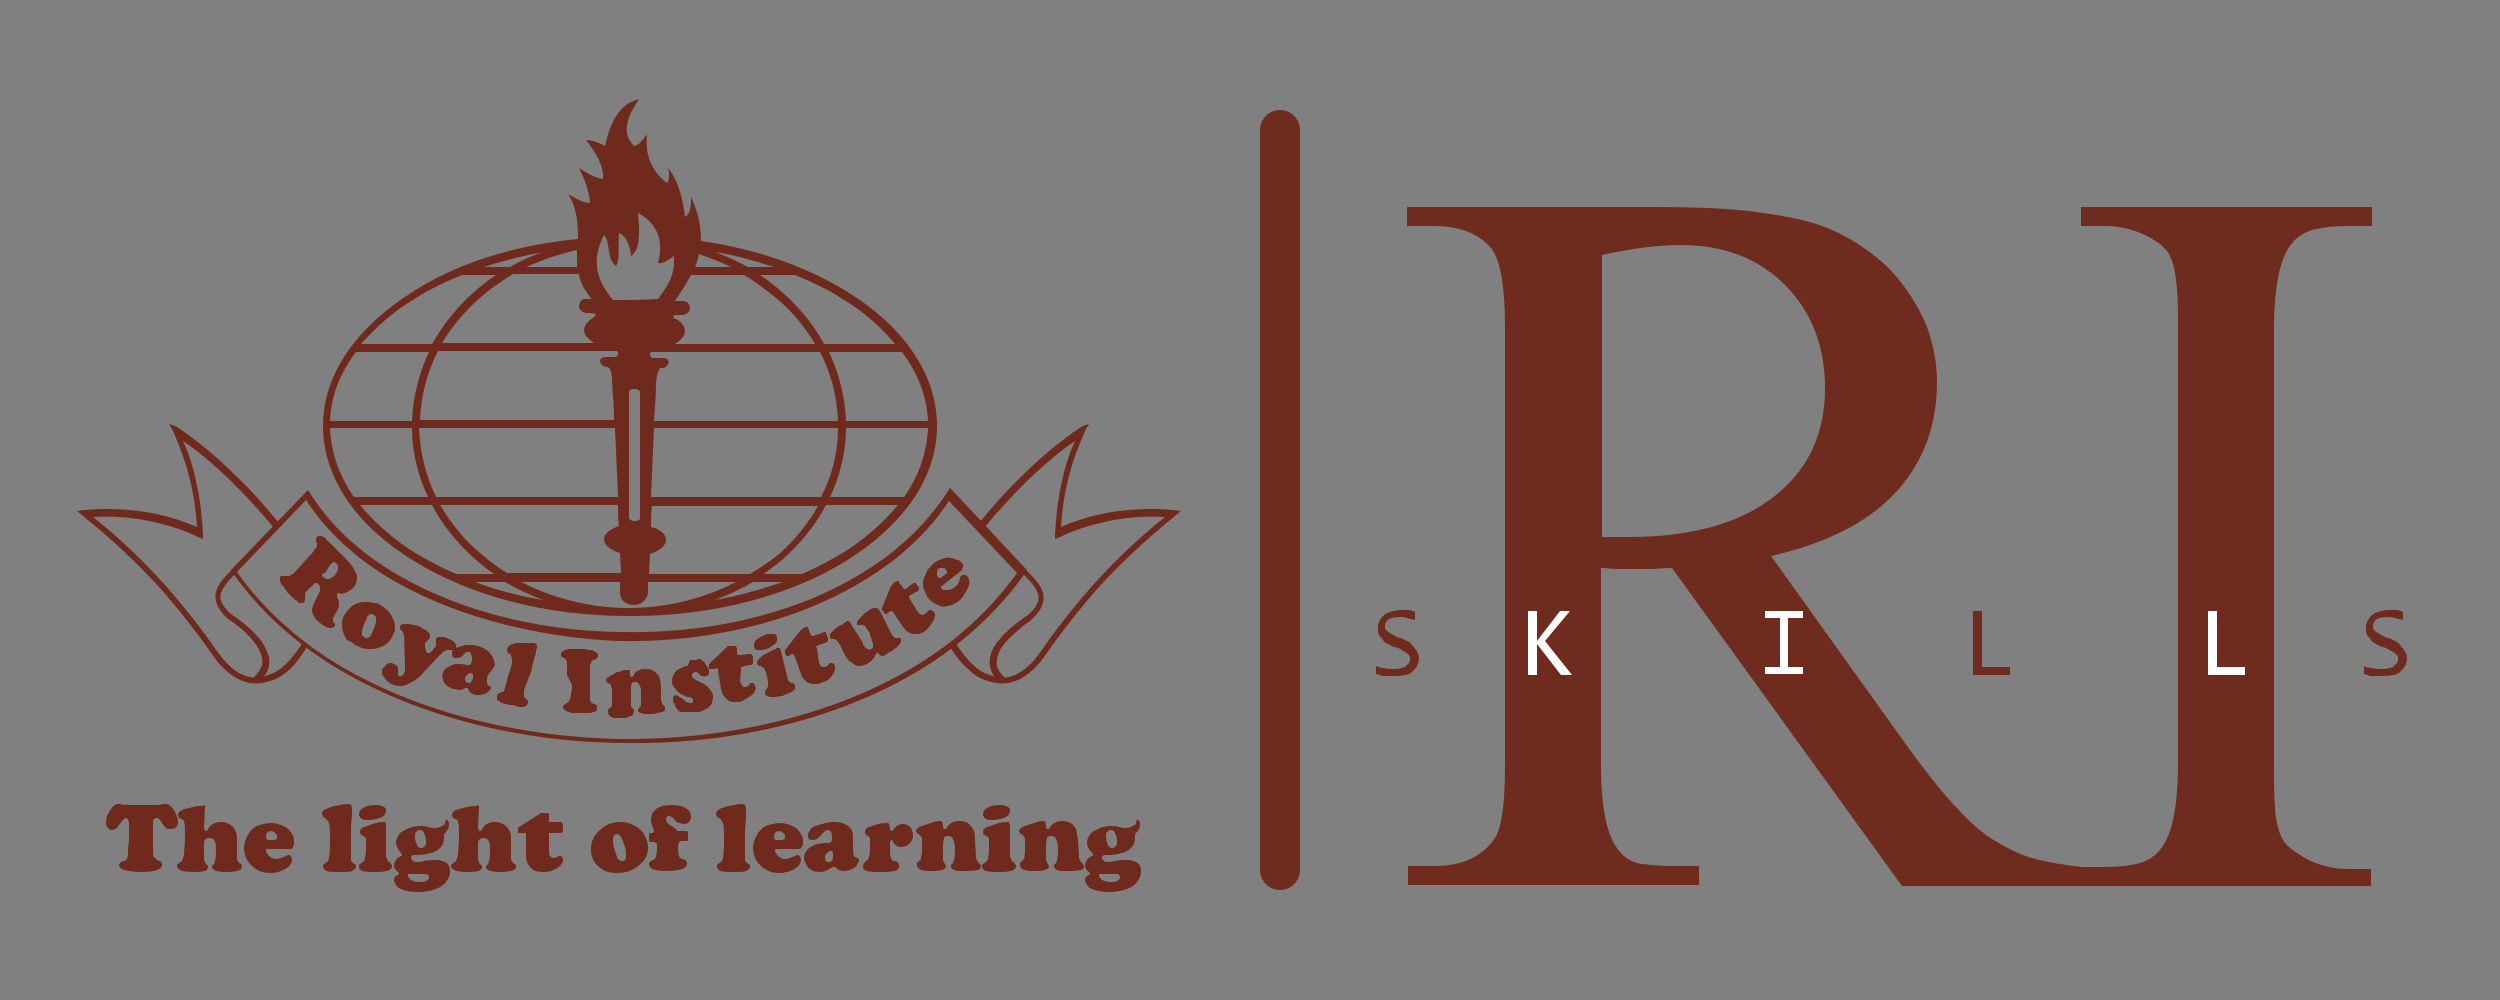 <?xml version="1.0" encoding="utf-8"?>
<!-- Generator: Adobe Illustrator 25.2.0, SVG Export Plug-In . SVG Version: 6.00 Build 0)  -->
<svg version="1.1" id="Layer_1" xmlns="http://www.w3.org/2000/svg" xmlns:xlink="http://www.w3.org/1999/xlink" x="0px" y="0px"
	 viewBox="0 0 250 100" style="enable-background:new 0 0 250 100;" xml:space="preserve">
<rect x="0" y="0" width="250" height="100" fill="#808080" stroke="none"/>
<style type="text/css">
	.st0{fill:#6F2B1E;}
	.st1{fill:#FFFFFF;}
	.st2{fill-rule:evenodd;clip-rule:evenodd;fill:#6F2A1D;}
	.st3{fill:#6F2A1D;}
</style>
<g>
	<path class="st0" d="M208.3,88.6h-18.1l-23-31.8c-0.8,0-1.6,0.1-2.3,0.1c-0.7,0-1.3,0-1.8,0c-0.4,0-0.9,0-1.4,0
		c-0.5,0-1-0.1-1.6-0.1v19.7c0,2.4,0.2,4.3,0.5,5.6c0.3,1.4,0.8,2.4,1.4,3.1c0.6,0.7,1.4,1.1,2.2,1.2c0.9,0.1,1.9,0.2,3,0.2h2.7v1.9
		h-29.1v-1.9h2.6c2.8,0,4.8-0.9,6.1-2.8c0.7-1.1,1-3.6,1-7.4V32.7c0-4.2-0.5-6.8-1.4-7.9c-1.3-1.5-3.2-2.2-5.8-2.2h-2.6v-1.9h24.7
		c3.6,0,6.8,0.1,9.4,0.4c2.6,0.3,4.8,0.7,6.5,1.2c1.7,0.5,3.3,1.3,4.8,2.3c1.5,1,2.8,2.1,3.9,3.5c1.1,1.4,2,2.9,2.7,4.6
		c0.6,1.7,1,3.5,1,5.5c0,4.2-1.3,7.9-4,10.9c-2.7,3-6.9,5.2-12.6,6.5L191,75c1.6,2.2,3.1,4.1,4.4,5.5c1.3,1.4,2.5,2.6,3.8,3.4
		c1.3,0.8,2.6,1.5,4,1.9c1.4,0.4,3.1,0.7,5,0.9V88.6z M160.1,53.7c0.6,0,1.2,0,1.7,0c0.5,0,0.9,0,1.2,0c3.2,0,6.1-0.4,8.5-1.1
		c2.4-0.7,4.5-1.8,6.1-3.1s2.9-2.9,3.7-4.7c0.8-1.8,1.2-3.8,1.2-5.9c0-2.1-0.3-4-1-5.8c-0.7-1.8-1.7-3.3-3-4.6
		c-1.3-1.3-2.8-2.3-4.6-3c-1.8-0.7-3.8-1-5.9-1c-2,0-4.7,0.3-7.8,1V53.7z"/>
	<path class="st0" d="M237.1,86.7v1.9h-29.1v-1.9h2.4c1.2,0,2.3-0.1,3.2-0.3c0.9-0.2,1.7-0.6,2.3-1.3c0.6-0.7,1.1-1.7,1.4-3.1
		c0.3-1.4,0.5-3.2,0.5-5.6V32.7c0-1.5,0-2.8-0.1-3.8c-0.1-1-0.2-1.9-0.4-2.5c-0.2-0.6-0.4-1.2-0.8-1.5c-0.3-0.4-0.8-0.7-1.4-1.1
		c-1.5-0.8-3-1.2-4.6-1.2h-2.4v-1.9h29.1v1.9h-2.4c-1.2,0-2.3,0.1-3.2,0.3c-0.9,0.2-1.7,0.6-2.3,1.3c-0.6,0.7-1.1,1.7-1.4,3.1
		c-0.3,1.4-0.5,3.2-0.5,5.5v43.9c0,1.6,0,2.9,0.1,3.9c0,1,0.2,1.8,0.4,2.5c0.2,0.6,0.5,1.2,0.9,1.5c0.4,0.4,0.9,0.7,1.5,1.1
		c1.4,0.8,2.9,1.2,4.6,1.2H237.1z"/>
</g>
<path id="White_Line" class="st0" d="M128,89L128,89c-1.1,0-2-0.9-2-2V13c0-1.1,0.9-2,2-2l0,0c1.1,0,2,0.9,2,2v74
	C130,88.1,129.1,89,128,89z"/>
<g>
	<path class="st0" d="M141.9,65.8c0,0.3-0.1,0.6-0.2,0.8c-0.1,0.2-0.3,0.4-0.5,0.6s-0.5,0.3-0.8,0.3c-0.3,0.1-0.7,0.1-1,0.1
		c-0.2,0-0.3,0-0.5,0c-0.2,0-0.3,0-0.5,0c-0.2,0-0.3,0-0.4-0.1c-0.1,0-0.3-0.1-0.4-0.1v-0.8c0.2,0.1,0.5,0.2,0.8,0.2
		c0.3,0.1,0.6,0.1,1,0.1c0.3,0,0.5,0,0.7-0.1c0.2,0,0.4-0.1,0.5-0.2c0.1-0.1,0.2-0.2,0.3-0.3c0.1-0.1,0.1-0.3,0.1-0.4
		c0-0.2,0-0.3-0.1-0.4c-0.1-0.1-0.2-0.2-0.4-0.3s-0.3-0.2-0.5-0.3c-0.2-0.1-0.4-0.2-0.6-0.2c-0.2-0.1-0.4-0.2-0.6-0.3
		c-0.2-0.1-0.4-0.2-0.5-0.4s-0.3-0.3-0.4-0.5c-0.1-0.2-0.1-0.4-0.1-0.7c0-0.2,0-0.4,0.1-0.6c0.1-0.2,0.2-0.4,0.4-0.6
		s0.4-0.3,0.7-0.4c0.3-0.1,0.7-0.2,1.1-0.2c0.1,0,0.2,0,0.3,0c0.1,0,0.3,0,0.4,0c0.1,0,0.3,0,0.4,0.1c0.1,0,0.2,0,0.3,0.1V62
		c-0.3-0.1-0.5-0.1-0.8-0.2s-0.5-0.1-0.7-0.1c-0.5,0-0.9,0.1-1.1,0.2s-0.4,0.4-0.4,0.7c0,0.2,0,0.3,0.1,0.4c0.1,0.1,0.2,0.2,0.4,0.3
		s0.3,0.2,0.5,0.3c0.2,0.1,0.4,0.2,0.6,0.2c0.2,0.1,0.4,0.2,0.6,0.3c0.2,0.1,0.4,0.2,0.5,0.4s0.3,0.3,0.4,0.5
		C141.8,65.3,141.9,65.5,141.9,65.8z"/>
	<path class="st1" d="M157.2,67.5h-1.1l-2.4-3.1v3.1h-0.9v-6.4h0.9v3l2.3-3h1l-2.5,3L157.2,67.5z"/>
	<path class="st1" d="M178,61.8h-1.5v-0.7h3.8v0.7h-1.5v4.9h1.5v0.7h-3.8v-0.7h1.5V61.8z"/>
	<path class="st0" d="M201,67.5h-3.7v-6.4h0.9v5.6h2.8V67.5z"/>
	<path class="st1" d="M224.5,67.5h-3.7v-6.4h0.9v5.6h2.8V67.5z"/>
	<path class="st0" d="M240.7,65.8c0,0.3-0.1,0.6-0.2,0.8c-0.1,0.2-0.3,0.4-0.5,0.6s-0.5,0.3-0.8,0.3c-0.3,0.1-0.7,0.1-1,0.1
		c-0.2,0-0.3,0-0.5,0c-0.2,0-0.3,0-0.5,0c-0.2,0-0.3,0-0.4-0.1c-0.1,0-0.3-0.1-0.4-0.1v-0.8c0.2,0.1,0.5,0.2,0.8,0.2
		c0.3,0.1,0.6,0.1,1,0.1c0.3,0,0.5,0,0.7-0.1c0.2,0,0.4-0.1,0.5-0.2c0.1-0.1,0.2-0.2,0.3-0.3c0.1-0.1,0.1-0.3,0.1-0.4
		c0-0.2,0-0.3-0.1-0.4c-0.1-0.1-0.2-0.2-0.4-0.3s-0.3-0.2-0.5-0.3c-0.2-0.1-0.4-0.2-0.6-0.2c-0.2-0.1-0.4-0.2-0.6-0.3
		c-0.2-0.1-0.4-0.2-0.5-0.4s-0.3-0.3-0.4-0.5c-0.1-0.2-0.1-0.4-0.1-0.7c0-0.2,0-0.4,0.1-0.6c0.1-0.2,0.2-0.4,0.4-0.6
		s0.4-0.3,0.7-0.4c0.3-0.1,0.7-0.2,1.1-0.2c0.1,0,0.2,0,0.3,0c0.1,0,0.3,0,0.4,0c0.1,0,0.3,0,0.4,0.1c0.1,0,0.2,0,0.3,0.1V62
		c-0.3-0.1-0.5-0.1-0.8-0.2s-0.5-0.1-0.7-0.1c-0.5,0-0.9,0.1-1.1,0.2s-0.4,0.4-0.4,0.7c0,0.2,0,0.3,0.1,0.4c0.1,0.1,0.2,0.2,0.4,0.3
		s0.3,0.2,0.5,0.3c0.2,0.1,0.4,0.2,0.6,0.2c0.2,0.1,0.4,0.2,0.6,0.3c0.2,0.1,0.4,0.2,0.5,0.4s0.3,0.3,0.4,0.5
		C240.6,65.3,240.7,65.5,240.7,65.8z"/>
</g>
<g>
	<path class="st2" d="M83.8,42.1H65.4c0.1-1.3,0.2-2.6,0.2-3.8c0.1-1,0.3-1.5,0.5-1.5h0.1c0.7,0,1-1,0.1-1h-1
		c-0.3,0-0.4-0.4-0.2-0.6H82C83.1,37.3,83.7,39.6,83.8,42.1 M82.1,49.7h-17c0.1-2.3,0.2-4.6,0.3-6.9h18.4
		C83.8,45.3,83.2,47.6,82.1,49.7z M75,57.4H64.9l0.1-2c0.9-0.3,1.6-0.8,1.6-1.4c0-0.6-0.6-1.1-1.5-1.3c0-0.7,0-1.4,0.1-2.1h16.6
		c-1,1.8-2.4,3.5-4,4.9C76.9,56.2,76,56.8,75,57.4z M52.1,58.2h9.9l0,1.1h0c0,0.7,0.6,1.2,1.4,1.2c0.7,0,1.3-0.5,1.4-1.2h0l0-1.1
		h8.8c-3.1,1.6-6.8,2.6-10.8,2.6C58.9,60.8,55.3,59.8,52.1,58.2z M44,50.5h17.8c0,0.7,0,1.4,0.1,2.1c-0.9,0.3-1.5,0.8-1.5,1.3
		c0,0.6,0.6,1.1,1.6,1.4l0.1,2H50.7c-1-0.6-1.9-1.3-2.7-2C46.4,54,45.1,52.3,44,50.5z M41.9,42.8h19.6c0.1,2.3,0.2,4.6,0.3,6.9H43.6
		C42.6,47.6,42,45.3,41.9,42.8z M92.8,42.1c-0.1-2.4-1-4.8-2.6-6.9h-7.3c1,2.1,1.6,4.5,1.7,6.9H92.8z M90.4,49.7
		c1.5-2.1,2.3-4.5,2.4-6.9h-8.2c0,2.4-0.6,4.8-1.6,6.9H90.4z M80.2,57.4c1.4-0.6,2.7-1.3,3.9-2c2.3-1.4,4.2-3.1,5.7-4.9h-7.2
		c-1.1,2.1-2.6,3.9-4.4,5.5c-0.6,0.5-1.2,0.9-1.8,1.4H80.2z M71.5,60c2.4-0.4,4.7-1.1,6.8-1.8h-3C74.1,58.9,72.8,59.5,71.5,60z
		 M47.5,58.2c2.1,0.8,4.4,1.4,6.8,1.8c-1.3-0.5-2.6-1.1-3.8-1.8H47.5z M36,50.5c1.5,1.8,3.4,3.5,5.7,4.9c1.2,0.7,2.5,1.4,3.9,2h3.8
		c-0.6-0.4-1.2-0.9-1.8-1.4c-1.8-1.6-3.3-3.4-4.4-5.5H36z M33,42.8c0.1,2.4,0.9,4.8,2.4,6.9h7.4c-1-2.1-1.6-4.5-1.6-6.9H33z
		 M35.6,35.2c-1.6,2.1-2.5,4.4-2.6,6.9h8.2c0.1-2.4,0.7-4.8,1.7-6.9H35.6z M46.2,27.5c-1.7,0.7-3.2,1.4-4.6,2.3
		c-2.2,1.3-4,2.9-5.5,4.6h7.1c1.1-1.9,2.5-3.7,4.2-5.2c0.7-0.6,1.4-1.2,2.2-1.7H46.2z M54.3,25.2c-2.1,0.4-4.1,0.9-5.9,1.5H51
		C52,26.1,53.1,25.6,54.3,25.2z M77.4,26.7c-1.9-0.6-3.9-1.2-5.9-1.5c1.1,0.4,2.2,0.9,3.3,1.5H77.4z M84.1,29.8
		c-1.4-0.9-2.9-1.6-4.6-2.3H76c0.8,0.5,1.5,1.1,2.2,1.7c1.7,1.5,3.2,3.3,4.2,5.2h7.1C88.1,32.7,86.3,31.1,84.1,29.8z M69.1,27.5
		c-0.5,0.9-1,1.7-1.6,2.6h0.8c0.4,0,0.7,0.3,0.7,0.7c0,0.4-0.4,0.7-0.8,0.7h-0.6c-0.4,0-0.3,0.3-0.1,0.4c0,0,0,0,0.1,0l0,0h0
		c0.6,0.3,0.9,0.8,0.9,1.2c0,0.5-0.4,0.9-1,1.3h14c-1-1.7-2.3-3.3-3.9-4.6c-1-0.8-2-1.6-3.2-2.3H69.1z M69.9,25.4
		c-0.1,0.4-0.2,0.9-0.4,1.3h3.6C72.1,26.2,71,25.8,69.9,25.4z M57.8,23.9c0-1.5-0.1-3.2-1-4.5c0.7,0.4,1.5,0.9,2.2,0.9
		c-0.1-1.2-0.5-2.3-1.1-3.5c0.8,0.5,1.6,1,2.4,1.1c0.1-1.3-0.7-2.6-1.7-3.9c0.7,0,1.3,0.3,1.9,0.6c0.5-2.3,1.4-4.2,3.4-4.7
		c-1.2,1.8-1.8,3.4-0.5,4.7c0.5-0.1,0.9-0.6,1.3-1.2c-0.2,1.9,0.3,3.6,2,4.9c0.2-0.2,0.3-0.9,0.1-1.5c1.1,1.3,1.5,3.3,1.7,4.9
		c0.6-0.4,0.6-1.2,0.6-2c0.8,1.7,1,3.1,1,4.4c5.6,0.8,10.6,2.6,14.5,5c5.6,3.4,9.1,8.2,9.1,13.5c0,5.3-3.5,10-9.1,13.5
		c-5.5,3.4-13.1,5.5-21.4,5.5l-0.2,0l-0.2,0c-8.4,0-15.9-2.1-21.4-5.5c-5.6-3.4-9.1-8.2-9.1-13.5c0-5.3,3.5-10,9.1-13.5
		C45.6,26.4,51.4,24.5,57.8,23.9z M57.7,26.7l0-0.1c0-0.4,0-1,0-1.6c-1.8,0.4-3.5,1-5.1,1.7H57.7z M59.2,30
		c-0.6-0.9-1.1-1.4-1.3-2.6h-6.6c-1.1,0.7-2.2,1.4-3.2,2.3c-1.5,1.3-2.9,2.9-3.9,4.6h15.2c-0.6-0.4-1-0.8-1-1.3c0-0.5,0.4-0.9,1-1.3
		h0c0.2-0.1,0.3-0.4-0.3-0.4h-0.4c-0.4,0-0.8-0.3-0.8-0.7c0-0.4,0.3-0.7,0.6-0.7H59.2z M61.3,30c-1.5-1.8-2.3-3.8-0.9-6.5
		c0.7,0.8,0.2,2.3,1.2,3.1c0.4-0.5,0.2-1.8,0.3-3.3c0.7,0.3,1.1,1.2,1.2,2.3c0.9-0.6,0.9-2.2,0.7-4.3c1.9,1,2.6,2.7,2,5
		c0.4,0.1,0.9-0.2,1.6-0.7c0.1,2-0.6,2.9-1.6,4.3C64.4,30,62.8,30,61.3,30z M63.4,38.9h0.1c0.3,0,0.5,0.2,0.5,0.3v12.6
		c0,0.2-0.2,0.3-0.5,0.3h-0.1c-0.3,0-0.5-0.2-0.5-0.3V39.2C62.9,39,63.1,38.9,63.4,38.9z M60.7,36.7C60.7,36.7,60.7,36.7,60.7,36.7
		C60.7,36.7,60.7,36.7,60.7,36.7c0.3,0,0.5,0.5,0.5,1.5c0.1,1.3,0.2,2.6,0.2,3.8H42c0.1-2.4,0.7-4.8,1.8-6.9h17.9
		c0.2,0.2,0.1,0.5-0.1,0.6l-1,0C59.7,35.7,59.9,36.6,60.7,36.7L60.7,36.7z"/>
	<path class="st3" d="M27.4,52.8c-1.3-1.6-2.8-3.2-4.4-4.8c-1.4-1.3-2.9-2.7-4.7-3.9c0.6,1.3,1,2.6,1.3,4c0.4,1.7,0.6,3.5,0.7,5.3
		l0,0.5l-0.5-0.2c-1.6-0.8-3.4-1.3-5.4-1.7c-1.7-0.3-3.4-0.4-5.1-0.3c2.9,2.3,5.2,4.6,7.2,6.8c2.1,2.4,3.9,4.7,5.4,6.9
		c0.7,0.9,1.4,1.6,2.2,2c0.8,0.4,1.7,0.5,2.7,0.1l0,0c0.7-0.2,1.3-0.6,1.9-1.2c0.5-0.5,1-1.2,1.5-1.9l-0.1-0.2
		c0.2,0.2,0.4,0.3,0.6,0.5c-0.5,0.8-1,1.5-1.6,2.1c-0.6,0.6-1.3,1.1-2.1,1.3c-1.2,0.4-2.2,0.3-3.2-0.2c-0.9-0.5-1.7-1.2-2.4-2.2l0,0
		c-1.6-2.3-3.3-4.5-5.4-6.9c-2.1-2.3-4.6-4.7-7.7-7.2c-0.2-0.2-0.4-0.3-0.6-0.5l0.8-0.1c2-0.2,4.1-0.1,6.1,0.2
		c1.8,0.3,3.5,0.8,5.1,1.5c-0.1-1.6-0.3-3.1-0.7-4.7c-0.4-1.7-1-3.3-1.7-4.9l-0.4-0.7c0.4,0.1,0.6,0.2,0.8,0.3c2.2,1.5,4,3,5.7,4.7
		c1.7,1.6,3.1,3.2,4.5,4.9l-0.5,0.5L27.4,52.8z"/>
	<path class="st3" d="M98.4,52.8c1.3-1.6,2.8-3.2,4.4-4.8c1.4-1.3,2.9-2.7,4.7-3.9c-0.6,1.3-1,2.6-1.3,4c-0.4,1.7-0.6,3.5-0.7,5.3
		l0,0.5l0.5-0.2c1.6-0.8,3.4-1.3,5.4-1.7c1.7-0.3,3.4-0.4,5.1-0.3c-2.9,2.3-5.2,4.6-7.2,6.8c-2.1,2.4-3.9,4.7-5.4,6.9
		c-0.7,0.9-1.4,1.6-2.2,2c-0.8,0.4-1.7,0.5-2.7,0.1l0,0c-0.7-0.2-1.3-0.6-1.9-1.2c-0.5-0.5-1-1.2-1.5-1.9l0.1-0.4
		c-0.2,0.2-0.5,0.4-0.7,0.6l0,0.1c0.5,0.8,1,1.5,1.7,2.1c0.6,0.6,1.3,1.1,2.1,1.3c1.2,0.4,2.2,0.3,3.2-0.2c0.9-0.5,1.7-1.2,2.4-2.2
		l0,0c1.6-2.3,3.3-4.5,5.4-6.9c2.1-2.3,4.6-4.7,7.7-7.2c0.2-0.2,0.4-0.3,0.6-0.5l-0.8-0.1c-2-0.2-4.1-0.1-6.1,0.2
		c-1.8,0.3-3.5,0.8-5.1,1.5c0.1-1.6,0.3-3.1,0.7-4.7c0.4-1.7,1-3.3,1.7-4.9l0.4-0.7c-0.4,0.1-0.6,0.2-0.8,0.3c-2.2,1.5-4,3-5.7,4.7
		c-1.7,1.6-3.1,3.2-4.5,4.9l0.2,0.2l-0.1,0l0.4,0.4L98.4,52.8z"/>
	<path class="st3" d="M38.1,57.3c-3.1-2-5.6-4.4-7.5-7.3l-6.9,7.2c2.1,3,4.8,5.6,8,7.9c8.1,5.6,19.2,8.6,30.4,8.8
		c11.2,0.1,22.5-2.6,31-8.3c3.4-2.3,6.3-5.1,8.6-8.3l-6.8-7.2c-2.2,3.3-5.1,5.9-8.6,8c-6.9,4.2-15.8,6.2-24.6,6
		C53.2,63.7,44.5,61.4,38.1,57.3 M31,49.3c1.8,2.9,4.4,5.4,7.5,7.4c6.3,4.1,14.9,6.4,23.5,6.5c8.7,0.2,17.4-1.7,24.2-5.9
		c3.5-2.1,6.4-4.8,8.6-8.2l0.2-0.3l0.3,0.3l7.2,7.7l0.2,0.2l-0.1,0.2c-2.4,3.4-5.4,6.3-8.9,8.7c-8.6,5.8-20,8.6-31.4,8.4
		c-11.3-0.1-22.6-3.2-30.8-8.9c-3.3-2.3-6.1-5.1-8.3-8.2L23,57.1l0.2-0.2l7.3-7.6l0.3-0.3L31,49.3z"/>
	<path class="st3" d="M63.1,69.2c0-0.1,0-0.2,0-0.3c0-0.1,0-0.2,0-0.3c0-0.1,0.1-0.2,0.1-0.3c0.1-0.1,0.2-0.1,0.3-0.1
		c0.1,0,0.2,0,0.3,0.1c0.1,0.1,0.1,0.2,0.2,0.3c0,0.1,0.1,0.2,0.1,0.4c0,0.1,0,0.3,0,0.4c0,0.2,0,0.3,0,0.4c0,0.1,0,0.3,0,0.4
		c0,0.1,0,0.2,0,0.3c0,0.1-0.1,0.1-0.1,0.2c0,0-0.1,0.1-0.1,0.1c0,0-0.1,0.1-0.1,0.1c0,0,0,0.1,0,0.1c0,0.1,0,0.2,0.1,0.2
		c0.1,0.1,0.1,0.1,0.2,0.1c0.1,0,0.2,0.1,0.3,0.1c0.1,0,0.2,0,0.3,0c0.1,0,0.2,0,0.2,0c0.3,0,0.6,0,0.8-0.1c0.2,0,0.4-0.1,0.5-0.1
		c0.1,0,0.2-0.1,0.2-0.1c0,0,0.1-0.1,0.1-0.1c0,0,0-0.1,0-0.1c0-0.1,0-0.1,0-0.2c0,0-0.1-0.1-0.1-0.1c0,0-0.1-0.1-0.1-0.1
		c0,0-0.1-0.1-0.1-0.2c0-0.1-0.1-0.2-0.1-0.3c0-0.2,0-0.5,0-0.7c0-0.2,0-0.5,0-0.7c0-0.2-0.1-0.5-0.1-0.7c-0.1-0.2-0.1-0.4-0.3-0.5
		c-0.1-0.2-0.3-0.3-0.5-0.4c-0.2-0.1-0.4-0.1-0.8-0.1c-0.2,0-0.3,0-0.4,0.1c-0.1,0-0.2,0.1-0.3,0.1c-0.1,0.1-0.2,0.1-0.2,0.2
		c-0.1,0.1-0.1,0.1-0.1,0.2c0,0.1-0.1,0.1-0.1,0.1c0,0-0.1,0.1-0.1,0.1c0,0-0.1,0-0.1,0c0,0,0-0.1-0.1-0.1c0,0,0-0.1,0-0.1
		c0,0,0-0.1,0-0.1c0,0,0-0.1,0-0.1c0-0.1,0-0.1,0-0.2c0-0.1-0.1-0.1-0.1-0.1c0,0-0.1,0-0.2,0c0,0-0.1,0-0.2,0c-0.1,0-0.2,0-0.3,0.1
		c-0.1,0-0.3,0.1-0.4,0.1c-0.2,0-0.3,0.1-0.4,0.2c-0.1,0.1-0.3,0.1-0.4,0.2c-0.1,0.1-0.2,0.1-0.3,0.2c-0.1,0.1-0.1,0.1-0.1,0.2
		c0,0.1,0,0.2,0.1,0.2c0,0,0.1,0.1,0.1,0.1c0.1,0,0.1,0.1,0.2,0.1c0.1,0,0.1,0.1,0.1,0.2c0,0.1,0.1,0.2,0.1,0.3l0,1.3
		c0,0.1,0,0.3,0,0.3c0,0.1,0,0.1-0.1,0.2c0,0-0.1,0.1-0.1,0.1c0,0-0.1,0-0.1,0.1c0,0-0.1,0-0.1,0.1c0,0,0,0.1,0,0.2
		c0,0.1,0,0.2,0.1,0.3c0.1,0.1,0.1,0.1,0.2,0.2c0.1,0,0.2,0.1,0.3,0.1c0.1,0,0.2,0,0.3,0c0.1,0,0.2,0,0.3,0c0.1,0,0.1,0,0.2,0
		c0.1,0,0.2,0,0.3,0c0.1,0,0.2,0,0.3-0.1c0.1,0,0.2-0.1,0.3-0.1c0.1,0,0.2-0.1,0.2-0.2c0.1-0.1,0.1-0.1,0.1-0.2c0-0.1,0-0.1,0-0.2
		c0,0,0-0.1-0.1-0.1c0,0-0.1-0.1-0.1-0.1c0-0.1-0.1-0.1-0.1-0.2c0-0.1,0-0.2,0-0.4L63.1,69.2z M57.2,68.5c0,0.3,0,0.6-0.1,0.8
		c0,0.2,0,0.4-0.1,0.5c0,0.1,0,0.2-0.1,0.3c0,0.1-0.1,0.1-0.1,0.1c0,0-0.1,0.1-0.1,0.1c-0.1,0-0.1,0.1-0.2,0.1c0,0-0.1,0.1-0.1,0.1
		c0,0-0.1,0.1-0.1,0.2c0,0.1,0,0.2,0.1,0.2c0.1,0.1,0.1,0.1,0.2,0.2c0.1,0,0.2,0.1,0.3,0.1c0.1,0,0.2,0.1,0.3,0.1c0.1,0,0.2,0,0.3,0
		c0.1,0,0.2,0,0.2,0c0.4,0,0.7,0,1,0c0.3,0,0.5,0,0.6-0.1c0.1,0,0.3-0.1,0.3-0.1c0.1-0.1,0.1-0.1,0.1-0.2c0-0.1,0-0.1,0-0.2
		c0-0.1,0-0.2-0.1-0.2c0-0.1-0.1-0.1-0.2-0.1c-0.1,0-0.1-0.1-0.2-0.1c0,0-0.1,0-0.1-0.1c0,0-0.1-0.1-0.1-0.1c0-0.1,0-0.1,0-0.2
		c0-0.1,0-0.3,0-0.5c0-0.2,0-0.5,0-0.8l0-0.9c0-0.2,0-0.3,0-0.5c0-0.2,0-0.3,0-0.5c0-0.2,0-0.3,0.1-0.4c0-0.1,0.1-0.2,0.1-0.2
		c0.1-0.1,0.1-0.1,0.2-0.1c0.1,0,0.1-0.1,0.2-0.1c0.1,0,0.1-0.1,0.1-0.1c0,0,0.1-0.1,0.1-0.2c0-0.1,0-0.2-0.1-0.3
		c-0.1-0.1-0.2-0.1-0.3-0.2c-0.1-0.1-0.3-0.1-0.4-0.1c-0.1,0-0.3,0-0.4-0.1c-0.1,0-0.3,0-0.4,0c0,0-0.1,0-0.2,0c-0.1,0-0.2,0-0.3,0
		c-0.1,0-0.2,0-0.4,0c-0.1,0-0.3,0-0.4,0c-0.1,0-0.3,0.1-0.4,0.1c-0.1,0-0.2,0.1-0.3,0.2c-0.1,0.1-0.1,0.1-0.1,0.2
		c0,0.1,0,0.2,0,0.2c0,0.1,0.1,0.1,0.1,0.1c0.1,0,0.1,0.1,0.2,0.1c0.1,0,0.1,0.1,0.2,0.2c0,0,0,0.1,0.1,0.1c0,0.1,0,0.1,0,0.3
		c0,0.1,0,0.3,0,0.4c0,0.2,0,0.4,0,0.7L57.2,68.5z M53.1,67.2c0.1-0.3,0.1-0.6,0.2-0.9c0.1-0.3,0.1-0.5,0.2-0.7
		c0.1-0.2,0.1-0.4,0.1-0.5c0-0.1,0.1-0.2,0.1-0.3c0-0.1,0-0.2,0-0.2c0-0.1,0-0.1-0.1-0.2c0,0-0.1-0.1-0.2-0.1c0,0-0.1,0-0.2,0
		c-0.1,0-0.2,0-0.4,0c-0.1,0-0.3,0-0.5,0c-0.2,0-0.3,0-0.5,0c-0.2,0-0.3,0-0.5,0.1c-0.1,0-0.3,0.1-0.4,0.2c-0.1,0.1-0.2,0.2-0.2,0.3
		c0,0.1,0,0.2,0,0.2c0,0.1,0.1,0.1,0.1,0.2c0,0,0.1,0.1,0.2,0.1c0.1,0,0.1,0.1,0.1,0.2c0,0.1,0.1,0.2,0.1,0.3c0,0.1,0,0.2,0,0.3
		c0,0.1,0,0.3-0.1,0.4c0,0.1,0,0.3-0.1,0.4c0,0.1,0,0.2-0.1,0.3c0,0.1,0,0.2-0.1,0.3c0,0.1-0.1,0.3-0.1,0.4c0,0.1-0.1,0.3-0.1,0.4
		c0,0.1-0.1,0.3-0.1,0.4c0,0.1-0.1,0.2-0.1,0.3c0,0.1-0.1,0.1-0.2,0.1c-0.1,0-0.1,0-0.2,0.1c-0.1,0-0.1,0-0.2,0.1
		c0,0-0.1,0.1-0.1,0.2c0,0.1,0,0.2,0,0.3c0,0.1,0.1,0.2,0.2,0.2c0.1,0.1,0.2,0.1,0.3,0.2c0.1,0,0.2,0.1,0.4,0.1
		c0.1,0,0.2,0.1,0.3,0.1c0.1,0,0.2,0,0.3,0c0.1,0,0.2,0,0.3,0.1c0.1,0,0.2,0,0.4,0.1c0.1,0,0.3,0,0.4,0c0.1,0,0.2-0.1,0.3-0.1
		c0.1-0.1,0.1-0.1,0.2-0.3c0-0.1,0-0.1,0-0.2c0,0,0-0.1-0.1-0.1c0,0-0.1-0.1-0.1-0.1c0,0-0.1-0.1-0.1-0.1c0,0-0.1-0.1-0.1-0.2
		c0-0.1,0-0.1,0-0.2c0-0.1,0-0.1,0-0.2c0-0.1,0-0.1,0-0.2L53.1,67.2z M49.4,66.7c0.1-0.2,0.1-0.4,0-0.6c0-0.2-0.1-0.3-0.2-0.5
		c-0.1-0.1-0.2-0.3-0.3-0.4c-0.1-0.1-0.2-0.2-0.4-0.3c-0.1-0.1-0.2-0.1-0.4-0.2c-0.1,0-0.2-0.1-0.3-0.1c-0.1,0-0.3-0.1-0.5-0.1
		c-0.2,0-0.3,0-0.5,0c-0.2,0-0.4,0-0.5,0.1c-0.2,0-0.3,0.1-0.5,0.1c-0.1,0.1-0.3,0.1-0.4,0.2c-0.1,0.1-0.2,0.2-0.2,0.3
		c0,0.1,0,0.2,0,0.3c0,0.1,0.1,0.2,0.1,0.2c0.1,0.1,0.1,0.1,0.2,0.1c0.1,0,0.2,0,0.3,0c0.1,0,0.2-0.1,0.3-0.1
		c0.1-0.1,0.2-0.1,0.2-0.2c0.1-0.1,0.2-0.1,0.2-0.2c0.1-0.1,0.1-0.1,0.2-0.1c0.1,0,0.2,0,0.2,0c0.1,0,0.2,0.1,0.2,0.2
		c0,0.1,0.1,0.2,0.1,0.3c0,0.1,0,0.2,0,0.3c0,0.1,0,0.2-0.1,0.3c0,0.1-0.1,0.2-0.1,0.2c0,0-0.1,0-0.1,0c-0.1,0-0.1,0-0.2,0
		c-0.4-0.1-0.7-0.1-1-0.1c-0.3,0-0.5,0.1-0.7,0.2c-0.2,0.1-0.4,0.2-0.5,0.3c-0.1,0.1-0.2,0.3-0.2,0.4c-0.1,0.2-0.1,0.4,0,0.6
		c0,0.2,0.1,0.3,0.2,0.5c0.1,0.1,0.2,0.2,0.4,0.3c0.2,0.1,0.3,0.2,0.5,0.2c0.2,0,0.4,0.1,0.5,0.1c0.1,0,0.3,0,0.4-0.1
		c0.1,0,0.1,0,0.2-0.1c0.1,0,0.1,0,0.1,0c0,0,0.1,0,0.1,0c0.1,0,0.1,0,0.1,0.1c0,0.1,0.1,0.1,0.1,0.2c0,0.1,0.1,0.1,0.2,0.2
		c0.1,0.1,0.2,0.1,0.4,0.2c0.2,0,0.3,0,0.5,0c0.2,0,0.3-0.1,0.5-0.1c0.1-0.1,0.3-0.2,0.4-0.3c0.1-0.1,0.2-0.2,0.2-0.3
		c0-0.1,0-0.1,0-0.1c0,0,0,0-0.1-0.1c0,0-0.1,0-0.1,0c0,0-0.1,0-0.1-0.1c0,0-0.1-0.1-0.1-0.2c0-0.1,0-0.2,0-0.3c0-0.1,0-0.3,0.1-0.5
		L49.4,66.7z M47.1,67.3c0.1,0,0.1,0.1,0.2,0.1c0,0,0,0.1,0,0.2c0,0.1,0,0.1,0,0.2c0,0.1,0,0.1-0.1,0.2c0,0.1-0.1,0.1-0.1,0.2
		c0,0.1-0.1,0.1-0.1,0.1c-0.1,0-0.1,0-0.2,0c-0.1,0-0.1-0.1-0.2-0.1c0-0.1-0.1-0.1-0.1-0.2c0-0.1,0-0.2,0-0.2c0-0.1,0.1-0.2,0.1-0.2
		c0.1-0.1,0.1-0.1,0.2-0.2C46.9,67.3,47,67.3,47.1,67.3z M43.6,65.9c0.1-0.1,0.2-0.2,0.3-0.3c0.1-0.1,0.2-0.2,0.3-0.3
		c0.1-0.1,0.2-0.2,0.3-0.2c0.1-0.1,0.2-0.1,0.3-0.1c0.1,0,0.2,0,0.3,0c0.1,0,0.2,0,0.2,0c0.1,0,0.1,0,0.2-0.1c0.1,0,0.1-0.1,0.1-0.2
		c0-0.1,0-0.1,0-0.2c0-0.1-0.1-0.1-0.1-0.2c-0.1-0.1-0.1-0.1-0.2-0.2c-0.1,0-0.1-0.1-0.2-0.1c-0.1,0-0.1-0.1-0.2-0.1
		c-0.1,0-0.1-0.1-0.2-0.1c-0.1,0-0.2-0.1-0.3-0.1c-0.1,0-0.2,0-0.3,0c-0.1,0-0.2,0-0.3,0c-0.1,0-0.1,0.1-0.2,0.2c0,0.1,0,0.1,0,0.2
		c0,0.1,0,0.1,0,0.2c0,0,0,0.1,0,0.2c0,0.1,0,0.1-0.1,0.2c0,0,0,0.1-0.1,0.1c0,0.1-0.1,0.1-0.1,0.2c-0.1,0.1-0.1,0.1-0.2,0.2
		c-0.1,0-0.1,0.1-0.2,0.1c-0.1,0-0.1,0-0.2,0c0,0-0.1-0.1-0.1-0.2c0-0.1,0-0.2-0.1-0.3c0-0.1,0-0.2,0-0.3c0-0.1,0-0.2,0.1-0.3
		c0,0,0.1-0.1,0.1-0.1c0,0,0.1-0.1,0.1-0.1c0,0,0.1,0,0.1-0.1c0,0,0.1-0.1,0.1-0.1c0-0.1,0-0.2,0-0.3c0-0.1-0.1-0.2-0.1-0.2
		c-0.1-0.1-0.1-0.1-0.2-0.2c-0.1-0.1-0.2-0.1-0.3-0.2c-0.1,0-0.2-0.1-0.2-0.1c-0.3-0.2-0.6-0.3-0.9-0.3c-0.2-0.1-0.4-0.1-0.6-0.1
		c-0.2,0-0.3,0-0.4,0c-0.1,0-0.2,0.1-0.2,0.1c0,0-0.1,0.1-0.1,0.1c0,0.1,0,0.1,0,0.2c0,0.1,0,0.1,0.1,0.2c0,0,0.1,0.1,0.1,0.1
		c0,0,0.1,0.1,0.1,0.2c0,0.1,0.1,0.1,0.1,0.2l0.1,2.9c0,0.1,0,0.2,0,0.3c0,0.1,0,0.2,0,0.3c0,0.1,0,0.2-0.1,0.3
		c0,0.1-0.1,0.1-0.1,0.2c0,0-0.1,0.1-0.2,0.1c-0.1,0-0.1,0-0.2,0c-0.1,0-0.1-0.1-0.1-0.1c0-0.1,0-0.1,0-0.2c0-0.1,0-0.2,0-0.2
		c0-0.1,0-0.2,0-0.3c0-0.1-0.1-0.2-0.1-0.2c-0.1-0.1-0.2-0.1-0.3-0.2c-0.1-0.1-0.3-0.1-0.4-0.1c-0.1,0-0.3,0.1-0.4,0.2
		c-0.1,0.1-0.2,0.2-0.3,0.3c-0.1,0.2-0.1,0.3-0.1,0.5c0,0.2,0.1,0.3,0.2,0.4c0.1,0.1,0.2,0.3,0.3,0.4c0.1,0.1,0.3,0.2,0.4,0.3
		c0.3,0.1,0.5,0.2,0.8,0.2c0.2,0,0.5,0,0.7-0.1c0.2-0.1,0.4-0.2,0.6-0.3c0.2-0.1,0.4-0.3,0.6-0.4c0.2-0.2,0.4-0.3,0.5-0.5L43.6,65.9
		z M37.1,63.5c0,0.1-0.1,0.2-0.2,0.2c-0.1,0.1-0.1,0.1-0.2,0.1c-0.1,0-0.2,0-0.3-0.1c-0.1-0.1-0.1-0.1-0.2-0.2c0-0.1,0-0.2,0-0.3
		c0-0.1,0-0.3,0.1-0.4c0-0.1,0.1-0.3,0.1-0.4c0.1-0.1,0.1-0.3,0.2-0.4c0.1-0.1,0.1-0.2,0.1-0.3c0-0.1,0.1-0.1,0.2-0.2
		c0.1-0.1,0.1-0.1,0.2-0.1c0.1,0,0.2,0,0.3,0.1c0.1,0.1,0.1,0.1,0.2,0.2c0,0.1,0,0.2,0,0.4c0,0.1,0,0.3-0.1,0.4
		c0,0.1-0.1,0.3-0.1,0.4c-0.1,0.1-0.1,0.3-0.2,0.4C37.2,63.3,37.1,63.4,37.1,63.5z M35.5,64.5c0.2,0.1,0.5,0.2,0.7,0.3
		c0.3,0.1,0.5,0.1,0.8,0.1c0.3,0,0.5,0,0.8-0.1c0.3-0.1,0.5-0.2,0.7-0.3c0.2-0.2,0.4-0.3,0.6-0.6c0.1-0.2,0.2-0.4,0.3-0.6
		c0.1-0.2,0.1-0.5,0.1-0.7c0-0.2-0.1-0.5-0.2-0.7c-0.1-0.2-0.2-0.5-0.4-0.7c-0.2-0.2-0.4-0.4-0.7-0.6c-0.3-0.2-0.5-0.3-0.8-0.3
		c-0.3-0.1-0.5-0.1-0.8-0.1c-0.3,0-0.5,0-0.8,0.1c-0.3,0.1-0.5,0.2-0.7,0.4c-0.2,0.2-0.4,0.4-0.6,0.7c-0.2,0.3-0.3,0.6-0.3,0.9
		c0,0.3,0,0.6,0.1,0.9c0.1,0.3,0.2,0.5,0.4,0.8C35,64.1,35.3,64.3,35.5,64.5z M29.5,57.2c-0.1,0.1-0.2,0.2-0.4,0.3
		c-0.1,0.1-0.2,0.1-0.3,0.1c-0.1,0-0.2,0-0.2,0c-0.1,0-0.1,0-0.2,0c-0.1,0-0.1,0-0.2,0c-0.1,0-0.1,0-0.2,0.1C28,57.8,28,57.9,28,58
		c0,0.1,0,0.2,0.1,0.3c0,0.1,0.1,0.2,0.2,0.3c0.1,0.1,0.2,0.2,0.2,0.3c0.1,0.1,0.2,0.2,0.2,0.3c0.1,0.1,0.1,0.1,0.2,0.2
		c0.2,0.2,0.4,0.4,0.5,0.5c0.2,0.1,0.3,0.2,0.4,0.3c0.1,0.1,0.2,0.1,0.3,0.1c0.1,0,0.1,0,0.2,0c0.1,0,0.1-0.1,0.1-0.1
		c0.1-0.1,0.1-0.1,0.1-0.2c0-0.1,0-0.1,0-0.2c0-0.1,0-0.1,0-0.2c0-0.1,0-0.1,0-0.2c0-0.1,0-0.1,0.1-0.2c0-0.1,0.1-0.1,0.2-0.2
		c0.1-0.1,0.1-0.2,0.2-0.2c0.1-0.1,0.1-0.1,0.2-0.2c0.1-0.1,0.2-0.2,0.2-0.2c0.1-0.1,0.1-0.1,0.2-0.1c0,0,0.1,0,0.1,0
		c0,0,0.1,0,0.1,0.1c0.1,0.1,0.2,0.2,0.2,0.3c0,0.1,0,0.2,0,0.4c0,0.1-0.1,0.2-0.2,0.4c-0.1,0.2-0.2,0.4-0.3,0.6
		c-0.1,0.2-0.2,0.4-0.2,0.5c-0.1,0.2-0.1,0.3-0.1,0.5c0,0.2,0.1,0.3,0.2,0.5c0.1,0.2,0.2,0.4,0.5,0.6c0.2,0.2,0.5,0.4,0.7,0.5
		c0.2,0.1,0.4,0.1,0.5,0.1c0.1,0,0.3-0.1,0.3-0.1c0.1-0.1,0.1-0.1,0.1-0.2c0,0,0-0.1,0-0.1c0,0,0-0.1-0.1-0.1c0,0-0.1-0.1-0.1-0.2
		c0-0.1,0-0.1,0-0.2c0-0.1,0.1-0.2,0.1-0.3c0.2-0.3,0.3-0.5,0.4-0.7c0.1-0.2,0.1-0.4,0.1-0.6c0-0.2-0.1-0.4-0.2-0.6c0,0,0-0.1,0-0.1
		c0,0,0-0.1,0-0.1c0,0,0-0.1,0-0.1c0,0,0.1-0.1,0.1-0.1c0,0,0.1,0,0.1,0c0.2,0.1,0.4,0.1,0.5,0c0.2,0,0.3-0.1,0.5-0.2
		c0.2-0.1,0.3-0.2,0.4-0.3c0.2-0.2,0.3-0.4,0.3-0.5c0.1-0.2,0.1-0.4,0.1-0.6c0-0.2-0.1-0.4-0.2-0.6c-0.1-0.2-0.2-0.4-0.3-0.5
		c-0.1-0.2-0.3-0.3-0.4-0.5c-0.1-0.1-0.2-0.2-0.3-0.3c-0.1-0.1-0.2-0.2-0.3-0.3c-0.1-0.1-0.2-0.2-0.3-0.3c-0.1-0.1-0.2-0.2-0.3-0.3
		c-0.1-0.1-0.1-0.1-0.2-0.2c-0.1-0.1-0.1-0.1-0.2-0.2c-0.1-0.1-0.1-0.1-0.2-0.2c-0.1-0.1-0.1-0.1-0.2-0.2c-0.1,0-0.1-0.1-0.2-0.2
		c-0.1-0.1-0.1-0.1-0.2-0.2c-0.1,0-0.2-0.1-0.3-0.1c-0.1,0-0.2,0-0.2,0c-0.1,0-0.2,0.1-0.2,0.1c-0.1,0.1-0.1,0.1-0.1,0.2
		c0,0.1,0,0.1,0,0.2c0,0,0,0.1,0.1,0.2c0,0.1,0,0.1,0,0.2c0,0.1,0,0.2-0.1,0.3c-0.1,0.1-0.2,0.3-0.3,0.4L29.5,57.2z M33,56.5
		c0.1-0.1,0.1-0.1,0.2-0.2c0.1,0,0.1-0.1,0.2-0.1c0.1,0,0.1,0,0.2,0.1c0.1,0.1,0.2,0.2,0.2,0.3c0,0.1,0,0.2,0,0.3
		c0,0.1-0.1,0.2-0.1,0.3c-0.1,0.1-0.1,0.2-0.2,0.3c-0.1,0.1-0.2,0.2-0.4,0.3c-0.1,0.1-0.2,0.1-0.4,0.1c-0.1,0-0.3-0.1-0.4-0.2
		c-0.1-0.1-0.1-0.1-0.1-0.2c0-0.1,0-0.1,0.1-0.1c0,0,0.1-0.1,0.2-0.1L33,56.5z"/>
	<path class="st3" d="M94.3,57.6c0,0-0.1,0.1-0.1,0.1c0,0-0.1,0.1-0.1,0.1c0,0-0.1,0-0.1,0c0,0-0.1,0-0.2-0.1
		c-0.1-0.1-0.1-0.2-0.1-0.3c0-0.1,0-0.2,0-0.3c0-0.1,0.1-0.2,0.1-0.2c0.1-0.1,0.2-0.1,0.3-0.1c0.1,0,0.2,0,0.3,0
		c0.1,0,0.2,0.1,0.2,0.2c0.1,0.1,0.1,0.1,0.1,0.2c0,0.1,0,0.1,0,0.1c0,0-0.1,0.1-0.1,0.1C94.4,57.5,94.4,57.6,94.3,57.6 M96.1,57.1
		c0.1,0,0.1-0.1,0.1-0.2c0-0.1,0.1-0.1,0.1-0.2c0-0.1,0-0.1,0-0.2c0-0.1-0.1-0.2-0.2-0.3C96,56.1,95.9,56,95.7,56
		c-0.2-0.1-0.3-0.1-0.5-0.2c-0.2,0-0.4-0.1-0.6,0c-0.2,0-0.4,0.1-0.7,0.2c-0.2,0.1-0.5,0.3-0.7,0.5c-0.2,0.2-0.4,0.4-0.5,0.6
		c-0.1,0.2-0.2,0.5-0.3,0.7c-0.1,0.2-0.1,0.5-0.1,0.7c0,0.2,0.1,0.5,0.2,0.7c0.1,0.2,0.2,0.5,0.4,0.7c0.2,0.2,0.3,0.3,0.5,0.4
		c0.2,0.1,0.4,0.2,0.6,0.3c0.2,0.1,0.5,0.1,0.7,0c0.2,0,0.5-0.1,0.7-0.2c0.2-0.1,0.5-0.3,0.7-0.5c0.1-0.1,0.2-0.2,0.3-0.4
		c0.1-0.2,0.2-0.3,0.3-0.5c0.1-0.2,0.1-0.3,0.2-0.5c0-0.2,0.1-0.3,0-0.5c0-0.1-0.1-0.3-0.2-0.4c0,0-0.1-0.1-0.2-0.1
		c-0.1,0-0.1,0-0.2,0c-0.1,0-0.1,0-0.2,0.1c0,0-0.1,0.1-0.1,0.2c0,0.1,0,0.2-0.1,0.3c0,0.1-0.1,0.2-0.1,0.3
		c-0.1,0.1-0.2,0.2-0.3,0.3c-0.1,0.1-0.2,0.1-0.3,0.2c-0.1,0-0.2,0.1-0.4,0.1c-0.1,0-0.2,0-0.4,0c-0.1,0-0.2-0.1-0.3-0.2
		c0,0,0-0.1,0-0.1c0,0,0-0.1,0.1-0.1c0,0,0.1,0,0.1-0.1L96.1,57.1z M91,59.9c-0.1-0.1-0.1-0.1-0.1-0.2c0,0,0-0.1,0-0.1
		c0,0,0.1-0.1,0.2-0.1l0.5-0.3c0.1,0,0.1-0.1,0.2-0.1c0,0,0.1-0.1,0.1-0.1c0,0,0-0.1,0-0.2c0-0.1-0.1-0.1-0.2-0.3
		c-0.1-0.1-0.1-0.2-0.2-0.2c0,0-0.1-0.1-0.1,0c-0.1,0-0.1,0.1-0.2,0.1l-0.5,0.4c-0.1,0-0.1,0.1-0.1,0.1c0,0-0.1,0-0.1,0
		c0,0,0,0-0.1,0c0,0-0.1-0.1-0.1-0.1c0-0.1-0.1-0.1-0.1-0.2c0-0.1-0.1-0.1-0.2-0.2c-0.1-0.1-0.1-0.1-0.1-0.2c0,0-0.1-0.1-0.1-0.1
		c0,0-0.1,0-0.1,0c0,0-0.1,0.1-0.2,0.1c-0.1,0-0.1,0.1-0.1,0.1c0,0-0.1,0-0.1,0.1c0,0,0,0-0.1,0.1c0,0,0,0.1-0.1,0.1l-0.9,2.2
		c0,0,0,0.1,0,0.1c0,0,0,0.1,0,0.1c0,0,0,0.1,0.1,0.1c0.1,0.1,0.1,0.1,0.1,0.2c0,0,0.1,0.1,0.1,0.1c0,0,0.1,0,0.1,0
		c0.1,0,0.1-0.1,0.2-0.1c0.1-0.1,0.1-0.1,0.2-0.1c0,0,0.1-0.1,0.1-0.1c0,0,0,0,0.1,0c0,0,0.1,0.1,0.1,0.1l1,1.5
		c0.2,0.2,0.3,0.4,0.5,0.5c0.2,0.1,0.3,0.2,0.5,0.2c0.2,0,0.3,0,0.5,0c0.2,0,0.3-0.1,0.4-0.1c0.1-0.1,0.2-0.1,0.3-0.2
		c0.1-0.1,0.3-0.2,0.4-0.4c0.1-0.1,0.2-0.3,0.3-0.4c0.1-0.1,0.2-0.3,0.2-0.4c0.1-0.1,0.1-0.3,0.1-0.4c0-0.1,0-0.2-0.1-0.3
		c0,0-0.1-0.1-0.1-0.1c-0.1,0-0.1-0.1-0.2-0.1c-0.1,0-0.1,0-0.2,0c0,0-0.1,0.1-0.1,0.1c0,0,0,0.1-0.1,0.1c0,0-0.1,0.1-0.1,0.1
		c0,0-0.1,0.1-0.1,0.1c-0.1,0-0.1,0.1-0.2,0.1c-0.1,0-0.2,0-0.3-0.1c-0.1-0.1-0.2-0.2-0.3-0.3L91,59.9z M85.1,62.4
		c0-0.1-0.1-0.1-0.1-0.2c0,0-0.1-0.1-0.1-0.1c0,0-0.1,0-0.2,0c0,0-0.1,0-0.1,0.1c-0.1,0-0.2,0.1-0.3,0.2c-0.1,0.1-0.2,0.1-0.4,0.2
		c-0.1,0.1-0.3,0.2-0.4,0.3c-0.1,0.1-0.2,0.2-0.3,0.3c-0.1,0.1-0.2,0.2-0.2,0.3c0,0.1,0,0.2,0,0.2c0,0.1,0.1,0.1,0.1,0.2
		c0,0,0.1,0,0.1,0c0.1,0,0.1,0,0.2,0c0.1,0,0.1,0,0.2,0.1c0.1,0,0.1,0.1,0.2,0.2c0.1,0.1,0.2,0.3,0.3,0.5c0.1,0.2,0.2,0.4,0.3,0.6
		c0.1,0.2,0.2,0.4,0.3,0.5c0.1,0.2,0.2,0.3,0.4,0.4c0.1,0.1,0.3,0.2,0.4,0.3c0.2,0.1,0.3,0.1,0.5,0.1c0.2,0,0.4-0.1,0.7-0.2
		c0.1-0.1,0.2-0.1,0.3-0.2c0.1-0.1,0.2-0.1,0.2-0.2c0.1-0.1,0.1-0.1,0.2-0.2c0-0.1,0.1-0.1,0.1-0.2c0-0.1,0.1-0.1,0.1-0.2
		c0,0,0.1-0.1,0.1-0.1c0.1,0,0.1,0,0.1,0c0,0,0.1,0,0.1,0.1c0,0,0,0.1,0.1,0.1c0,0,0.1,0.1,0.1,0.1c0,0,0.1,0,0.2,0
		c0.1,0,0.1,0,0.2-0.1c0.1,0,0.2-0.1,0.3-0.2c0.1-0.1,0.2-0.1,0.4-0.2c0.1-0.1,0.2-0.2,0.4-0.3c0.1-0.1,0.2-0.2,0.3-0.3
		c0.1-0.1,0.1-0.2,0.2-0.3c0-0.1,0-0.2,0-0.3c0-0.1-0.1-0.1-0.1-0.1c0,0-0.1,0-0.2,0c-0.1,0-0.1,0-0.2,0c-0.1,0-0.1,0-0.2-0.1
		c-0.1,0-0.1-0.1-0.2-0.2l-0.8-1.6c-0.1-0.1-0.1-0.3-0.2-0.4c-0.1-0.1-0.1-0.3-0.2-0.4c-0.1-0.1-0.2-0.2-0.3-0.3c-0.1,0-0.2,0-0.4,0
		c0,0-0.1,0.1-0.2,0.1c-0.1,0-0.2,0.1-0.3,0.2c-0.1,0.1-0.2,0.1-0.3,0.2c-0.1,0.1-0.2,0.2-0.3,0.3c-0.1,0.1-0.2,0.2-0.3,0.3
		c-0.1,0.1-0.1,0.2-0.2,0.3c0,0.1,0,0.2,0,0.2c0,0.1,0.1,0.1,0.1,0.1c0,0,0.1,0,0.1,0c0.1,0,0.1,0,0.2,0c0.1,0,0.1,0,0.2,0
		c0.1,0,0.1,0.1,0.2,0.1c0.1,0.1,0.1,0.2,0.2,0.3c0.1,0.1,0.1,0.2,0.2,0.3c0.1,0.1,0.1,0.2,0.1,0.3c0,0.1,0.1,0.2,0.1,0.3
		c0.1,0.1,0.1,0.2,0.1,0.3c0,0.1,0.1,0.2,0.1,0.3c0,0.1,0,0.2,0,0.3c0,0.1-0.1,0.2-0.2,0.2c-0.1,0.1-0.2,0.1-0.3,0
		c-0.1,0-0.2-0.1-0.2-0.1c-0.1-0.1-0.1-0.1-0.2-0.2c-0.1-0.1-0.1-0.2-0.1-0.3L85.1,62.4z M81.7,64.9c0-0.1-0.1-0.2-0.1-0.2
		c0,0,0-0.1,0.1-0.1c0,0,0.1-0.1,0.2-0.1l0.6-0.2c0.1,0,0.1-0.1,0.2-0.1c0,0,0.1-0.1,0.1-0.1c0,0,0-0.1,0-0.2c0-0.1,0-0.2-0.1-0.3
		c0-0.1-0.1-0.2-0.1-0.3c0-0.1-0.1-0.1-0.1-0.1c-0.1,0-0.1,0-0.3,0.1l-0.6,0.2c-0.1,0-0.1,0-0.2,0.1c0,0-0.1,0-0.1,0c0,0,0,0-0.1,0
		c0,0-0.1-0.1-0.1-0.1c0-0.1-0.1-0.1-0.1-0.2c0-0.1-0.1-0.2-0.1-0.3c0-0.1-0.1-0.2-0.1-0.2c0,0,0-0.1-0.1-0.1c0,0-0.1,0-0.1,0
		c0,0-0.1,0-0.2,0.1c-0.1,0-0.1,0-0.1,0.1c0,0-0.1,0-0.1,0c0,0,0,0-0.1,0.1c0,0-0.1,0.1-0.1,0.1l-1.5,1.9c0,0,0,0.1,0,0.1
		c0,0,0,0.1,0,0.1c0,0,0,0.1,0,0.1c0,0.1,0.1,0.2,0.1,0.2c0,0,0,0.1,0.1,0.1c0,0,0.1,0,0.1,0c0.1,0,0.1,0,0.2-0.1
		c0.1,0,0.2-0.1,0.2-0.1c0,0,0.1,0,0.1,0c0,0,0,0,0.1,0.1c0,0,0,0.1,0.1,0.2l0.6,1.7c0.1,0.3,0.2,0.5,0.4,0.6
		c0.1,0.2,0.3,0.3,0.4,0.3c0.2,0.1,0.3,0.1,0.5,0.1c0.2,0,0.3,0,0.4,0c0.1,0,0.2-0.1,0.3-0.1c0.2-0.1,0.3-0.1,0.5-0.2
		c0.2-0.1,0.3-0.2,0.4-0.3c0.1-0.1,0.2-0.2,0.3-0.4c0.1-0.1,0.1-0.3,0.2-0.4c0-0.1,0-0.2,0-0.4c0-0.1-0.1-0.1-0.1-0.2
		c0,0-0.1-0.1-0.2-0.1c-0.1,0-0.1,0-0.2,0c0,0-0.1,0-0.1,0.1c0,0-0.1,0.1-0.1,0.1c0,0-0.1,0.1-0.1,0.1c0,0-0.1,0.1-0.2,0.1
		c-0.1,0-0.2,0-0.2,0c-0.1,0-0.2-0.1-0.2-0.1c-0.1-0.1-0.2-0.2-0.2-0.4L81.7,64.9z M77.7,63.7c0-0.1-0.1-0.2-0.1-0.2
		c-0.1-0.1-0.2-0.1-0.2-0.1c-0.1,0-0.2,0-0.3,0c-0.1,0-0.2,0-0.3,0c-0.1,0-0.2,0-0.3,0.1c-0.1,0-0.2,0.1-0.3,0.1
		c-0.1,0.1-0.2,0.1-0.3,0.2c-0.1,0.1-0.2,0.1-0.3,0.2c-0.1,0.1-0.1,0.2-0.2,0.3c0,0.1,0,0.2,0,0.3c0,0.1,0.1,0.2,0.1,0.3
		c0.1,0.1,0.1,0.1,0.2,0.1c0.1,0,0.2,0,0.3,0c0.1,0,0.2,0,0.3,0c0.1,0,0.2-0.1,0.3-0.1c0.1,0,0.2-0.1,0.3-0.1
		c0.1-0.1,0.2-0.1,0.3-0.2c0.1-0.1,0.2-0.1,0.3-0.2c0.1-0.1,0.1-0.2,0.2-0.3C77.7,63.9,77.7,63.8,77.7,63.7z M78.1,65.1
		c0-0.1,0-0.1-0.1-0.2c0-0.1-0.1-0.1-0.1-0.1c0,0-0.1,0-0.2,0c0,0-0.1,0-0.1,0.1c-0.1,0-0.2,0.1-0.3,0.1c-0.1,0.1-0.3,0.1-0.4,0.2
		c-0.1,0.1-0.3,0.2-0.4,0.2c-0.1,0.1-0.3,0.2-0.4,0.3c-0.1,0.1-0.2,0.2-0.3,0.3c-0.1,0.1-0.1,0.2-0.1,0.3c0,0.1,0.1,0.2,0.1,0.2
		c0.1,0,0.1,0.1,0.2,0.1c0.1,0,0.1,0,0.2,0.1c0.1,0,0.1,0.1,0.2,0.1c0,0.1,0.1,0.1,0.1,0.2c0,0.1,0.1,0.2,0.1,0.3
		c0,0.1,0.1,0.2,0.1,0.4c0,0.1,0.1,0.3,0.1,0.4c0,0.1,0,0.2,0,0.3c0,0.1,0,0.2,0,0.2c0,0.1,0,0.1-0.1,0.2c0,0.1-0.1,0.1-0.1,0.2
		c0,0-0.1,0.1-0.1,0.2c0,0.1,0,0.1,0,0.2c0,0,0,0.1,0.1,0.1c0,0,0.1,0.1,0.1,0.1c0.1,0,0.2,0.1,0.3,0.1c0.1,0,0.3,0,0.5,0
		c0.2,0,0.4-0.1,0.7-0.1c0.1,0,0.1,0,0.2-0.1c0.1,0,0.2-0.1,0.3-0.1c0.1,0,0.2-0.1,0.3-0.1c0.1-0.1,0.2-0.1,0.3-0.2
		c0.1-0.1,0.1-0.1,0.2-0.2c0-0.1,0-0.2,0-0.3c0-0.1,0-0.1-0.1-0.2c0,0-0.1-0.1-0.1-0.1c0,0-0.1,0-0.1,0c-0.1,0-0.1,0-0.2-0.1
		c-0.1,0-0.1-0.1-0.2-0.2c0-0.1-0.1-0.2-0.1-0.4L78.1,65.1z M74.1,67c0-0.1,0-0.2,0-0.2c0,0,0-0.1,0.1-0.1c0,0,0.1,0,0.2-0.1
		l0.6-0.1c0.1,0,0.2,0,0.2-0.1c0.1,0,0.1,0,0.1-0.1c0,0,0-0.1,0-0.2c0-0.1,0-0.2,0-0.3c0-0.1,0-0.2-0.1-0.3c0-0.1-0.1-0.1-0.1-0.1
		c-0.1,0-0.1,0-0.3,0l-0.6,0.1c-0.1,0-0.1,0-0.2,0c0,0-0.1,0-0.1,0c0,0,0,0-0.1,0c0,0,0-0.1-0.1-0.1c0-0.1,0-0.1,0-0.2
		c0-0.1,0-0.2,0-0.3c0-0.1,0-0.2-0.1-0.2c0-0.1,0-0.1-0.1-0.1c0,0-0.1,0-0.1,0c-0.1,0-0.1,0-0.2,0c-0.1,0-0.1,0-0.2,0
		c0,0-0.1,0-0.1,0c0,0-0.1,0-0.1,0c0,0-0.1,0-0.1,0.1l-1.7,1.6c0,0,0,0.1-0.1,0.1c0,0,0,0.1,0,0.1c0,0,0,0.1,0,0.1
		c0,0.1,0,0.2,0,0.2c0,0.1,0,0.1,0.1,0.1c0,0,0.1,0,0.1,0c0.1,0,0.1,0,0.3,0c0.1,0,0.2,0,0.2-0.1c0.1,0,0.1,0,0.1,0c0,0,0,0,0.1,0.1
		c0,0,0,0.1,0,0.2l0.3,1.8c0.1,0.3,0.1,0.5,0.3,0.7c0.1,0.2,0.2,0.3,0.4,0.4c0.1,0.1,0.3,0.2,0.4,0.2c0.2,0,0.3,0,0.4,0
		c0.1,0,0.2,0,0.3,0c0.2,0,0.4-0.1,0.5-0.2c0.2-0.1,0.3-0.2,0.5-0.3c0.1-0.1,0.3-0.2,0.4-0.3c0.1-0.1,0.2-0.2,0.2-0.4
		c0.1-0.1,0.1-0.2,0-0.4c0-0.1,0-0.1-0.1-0.2c0-0.1-0.1-0.1-0.1-0.1c-0.1,0-0.1,0-0.2,0c0,0-0.1,0-0.1,0.1c0,0-0.1,0.1-0.1,0.1
		c0,0-0.1,0.1-0.1,0.1c-0.1,0-0.1,0.1-0.2,0.1c-0.1,0-0.2,0-0.2,0c-0.1,0-0.2-0.1-0.2-0.2c-0.1-0.1-0.1-0.2-0.2-0.4L74.1,67z
		 M68.7,66.6c-0.2,0-0.4,0.1-0.6,0.2c-0.2,0.1-0.4,0.2-0.5,0.3c-0.1,0.1-0.2,0.3-0.3,0.5c-0.1,0.2-0.1,0.4-0.1,0.6
		c0,0.2,0.1,0.4,0.2,0.5c0.1,0.1,0.2,0.3,0.3,0.4c0.1,0.1,0.2,0.2,0.4,0.3c0.1,0.1,0.3,0.1,0.4,0.2c0.1,0.1,0.2,0.1,0.4,0.1
		c0.1,0,0.2,0.1,0.3,0.1c0.1,0.1,0.1,0.1,0.1,0.2c0,0.1,0,0.1,0,0.2c0,0-0.1,0.1-0.1,0.1c0,0-0.1,0-0.2,0c-0.1,0-0.2,0-0.3-0.1
		c-0.1,0-0.2-0.1-0.3-0.2c-0.1-0.1-0.2-0.2-0.3-0.2c-0.1-0.1-0.2-0.1-0.3-0.2c-0.1-0.1-0.2-0.1-0.2-0.1c-0.1,0-0.1,0-0.2,0.1
		c0,0-0.1,0.1-0.1,0.2c0,0.1,0,0.1,0,0.2c0,0.1,0,0.2,0.1,0.3c0,0.1,0.1,0.2,0.1,0.3c0.1,0.1,0.1,0.2,0.2,0.3
		c0.1,0.1,0.1,0.2,0.2,0.2c0,0,0.1,0.1,0.1,0.1c0,0,0.1,0,0.1,0c0,0,0.1,0,0.2,0c0,0,0.1,0,0.1,0c0,0,0.1,0,0.1,0c0,0,0.1,0,0.1,0
		c0,0,0.1,0,0.1,0c0,0,0.1,0,0.2,0c0.1,0,0.2,0,0.3,0c0.1,0,0.2,0,0.3,0c0.1,0,0.2,0,0.3,0c0.2,0,0.4-0.1,0.6-0.2
		c0.2-0.1,0.4-0.2,0.5-0.3c0.1-0.1,0.3-0.3,0.3-0.5c0.1-0.2,0.1-0.4,0.1-0.6c0-0.2-0.1-0.4-0.2-0.5c-0.1-0.1-0.2-0.3-0.3-0.4
		c-0.1-0.1-0.3-0.2-0.4-0.3c-0.1-0.1-0.3-0.1-0.4-0.2c-0.1-0.1-0.3-0.1-0.4-0.2c-0.1-0.1-0.2-0.1-0.3-0.2c-0.1-0.1-0.1-0.1-0.1-0.2
		c0-0.1,0-0.1,0-0.2c0,0,0.1-0.1,0.1-0.1c0,0,0.1,0,0.1-0.1c0.1,0,0.2,0,0.2,0c0.1,0,0.2,0.1,0.2,0.1c0.1,0.1,0.2,0.1,0.2,0.2
		c0.1,0.1,0.2,0.1,0.3,0.1c0.1,0,0.2,0.1,0.3,0c0.1,0,0.1,0,0.2-0.1c0.1,0,0.1-0.1,0.1-0.2c0-0.1,0-0.1,0-0.2c0-0.1,0-0.2-0.1-0.3
		c0-0.1-0.1-0.2-0.2-0.3c-0.1-0.1-0.1-0.2-0.2-0.3c-0.1-0.1-0.2-0.1-0.2-0.2c-0.1,0-0.2-0.1-0.2-0.1c0,0-0.1,0-0.1,0
		c0,0-0.1,0-0.1,0c0,0-0.1,0-0.1,0.1c0,0-0.1,0-0.1,0c0,0-0.1,0-0.1,0c-0.1,0-0.1,0-0.2,0c-0.1,0-0.2,0-0.3,0
		C68.8,66.6,68.7,66.6,68.7,66.6z"/>
	<path class="st3" d="M23.6,57.3c-0.7,0.7-1.3,1.4-1.5,2c-0.2,0.6,0.1,1.3,1,2.1c1.2,0.8,2.1,1.6,2.8,2.4c0.5,0.6,0.8,1.3,1,1.9
		c0.1,0.6,0,1.3-0.4,1.8c-0.2,0.2-0.4,0.5-0.7,0.7l-0.4-0.5c0.2-0.2,0.4-0.4,0.5-0.6c0.3-0.4,0.4-0.9,0.3-1.3
		c-0.1-0.5-0.4-1.1-0.8-1.6c-0.6-0.8-1.5-1.6-2.6-2.3l0,0c-1.1-1-1.4-1.9-1.2-2.7c0.2-0.8,0.9-1.6,1.7-2.3L23.6,57.3z"/>
	<path class="st3" d="M102.6,57c0.8,0.8,1.5,1.5,1.7,2.3c0.2,0.9-0.1,1.7-1.2,2.7l0,0c-1.1,0.8-2,1.6-2.6,2.3
		c-0.5,0.6-0.7,1.1-0.8,1.6c-0.1,0.5,0,0.9,0.3,1.3c0.1,0.2,0.3,0.4,0.5,0.6l-0.4,0.5c-0.3-0.2-0.5-0.5-0.7-0.7
		c-0.4-0.6-0.5-1.2-0.4-1.8c0.1-0.6,0.4-1.3,1-1.9c0.6-0.8,1.6-1.6,2.8-2.4c0.9-0.8,1.2-1.5,1-2.1c-0.2-0.7-0.8-1.3-1.5-2L102.6,57z
		"/>
	<g>
		<path class="st3" d="M12.9,80.5h2.6c0.3,0,0.5,0,0.8-0.1c0.1,0,0.2,0,0.3,0c0.3,0,0.5,0.2,0.8,0.6c0.2,0.4,0.4,0.8,0.4,1.2
			c0,0.3-0.1,0.5-0.3,0.6c-0.1,0.1-0.3,0.1-0.5,0.1c-0.2,0-0.3,0-0.4-0.1s-0.3-0.3-0.4-0.5c-0.1-0.2-0.2-0.3-0.3-0.4
			c-0.1-0.1-0.1-0.1-0.2-0.1c-0.1,0-0.2,0-0.3,0.1c-0.1,0.1-0.1,0.3-0.1,0.5v2.7c0,0.3,0,0.5,0.1,0.6c0.1,0.1,0.2,0.2,0.3,0.3
			c0.2,0.1,0.3,0.1,0.4,0.2s0.1,0.2,0.1,0.3c0,0.2-0.2,0.4-0.5,0.5c-0.3,0.1-0.8,0.2-1.5,0.2c-0.8,0-1.4-0.1-1.8-0.2
			c-0.3-0.1-0.5-0.3-0.5-0.5c0-0.1,0.1-0.2,0.2-0.3c0,0,0.1-0.1,0.3-0.1c0.1,0,0.2-0.1,0.3-0.2c0-0.1,0.1-0.3,0.1-0.6
			c0-0.3,0-0.7,0.1-1.2c0-0.6,0-1.1,0-1.5c0-0.3,0-0.5-0.1-0.6c0-0.1-0.1-0.2-0.2-0.2c-0.1,0-0.2,0.1-0.4,0.3
			c-0.2,0.3-0.4,0.5-0.5,0.7c-0.2,0.1-0.3,0.2-0.5,0.2c-0.2,0-0.3-0.1-0.4-0.2s-0.2-0.3-0.2-0.5c0-0.2,0-0.4,0.1-0.7
			c0.1-0.2,0.2-0.5,0.4-0.7c0.2-0.3,0.5-0.5,0.7-0.5c0.1,0,0.1,0,0.2,0c0.2,0,0.3,0.1,0.4,0.1C12.6,80.4,12.8,80.5,12.9,80.5z"/>
		<path class="st3" d="M20.5,80.7l-0.1,2c0,0.2,0.1,0.4,0.2,0.4c0.1,0,0.2-0.1,0.2-0.2c0.3-0.5,0.7-0.7,1.3-0.7
			c0.5,0,0.9,0.2,1.2,0.5c0.1,0.1,0.2,0.3,0.3,0.5c0.1,0.2,0.1,0.5,0.1,0.8l0,1.8c0,0.2,0,0.3,0.1,0.3c0,0.1,0.1,0.2,0.3,0.3
			c0.1,0.1,0.1,0.2,0.1,0.3c0,0.3-0.5,0.5-1.6,0.5c-0.9,0-1.4-0.2-1.4-0.5c0-0.1,0-0.1,0-0.1c0,0,0.1-0.1,0.2-0.2
			c0.1-0.2,0.2-0.6,0.2-1.3c0-0.4,0-0.7-0.1-0.9c-0.1-0.3-0.3-0.4-0.6-0.4c-0.2,0-0.3,0.1-0.4,0.2c-0.1,0.1-0.1,0.3-0.1,0.6v0.9
			c0,0.4,0,0.6,0.1,0.7c0,0.1,0.1,0.2,0.2,0.3c0.1,0.1,0.1,0.1,0.1,0.2c0,0.4-0.5,0.5-1.4,0.5c-1.1,0-1.7-0.2-1.7-0.6
			c0-0.1,0-0.2,0.1-0.2c0,0,0.1-0.1,0.3-0.2c0.1-0.1,0.2-0.3,0.3-0.7c0-0.4,0.1-1,0.1-1.9c0-0.7,0-1.2-0.1-1.4c0-0.1,0-0.2-0.1-0.2
			c0,0-0.1-0.1-0.2-0.1c-0.2-0.1-0.3-0.2-0.3-0.4c0-0.2,0.1-0.3,0.2-0.4c0.2-0.1,0.4-0.2,0.9-0.3c0.6-0.2,1-0.2,1.4-0.2
			C20.4,80.4,20.5,80.5,20.5,80.7z"/>
		<path class="st3" d="M29,84.9h-2.3c-0.1,0-0.1,0-0.1,0.1c0,0.2,0.1,0.4,0.3,0.6c0.2,0.2,0.5,0.3,0.7,0.3c0.2,0,0.3,0,0.5-0.1
			c0.2-0.1,0.3-0.1,0.5-0.2c0.1-0.1,0.2-0.1,0.3-0.1c0.1,0,0.2,0.1,0.2,0.2c0.1,0.1,0.1,0.2,0.1,0.3c0,0.2-0.1,0.5-0.4,0.7
			c-0.5,0.4-1.1,0.6-1.8,0.6c-0.7,0-1.2-0.2-1.7-0.6c-0.2-0.2-0.4-0.4-0.6-0.7c-0.2-0.4-0.3-0.8-0.3-1.2c0-0.5,0.2-1,0.5-1.5
			c0.3-0.4,0.6-0.7,1.1-0.8c0.3-0.1,0.7-0.2,1.1-0.2c0.6,0,1.1,0.2,1.6,0.5c0.2,0.2,0.4,0.4,0.5,0.6c0.2,0.3,0.2,0.5,0.2,0.8
			c0,0.2,0,0.4-0.1,0.5C29.3,84.8,29.2,84.9,29,84.9z M26.9,84h0.5c0.2,0,0.3-0.1,0.3-0.3c0-0.2,0-0.3-0.2-0.4
			c-0.1-0.1-0.2-0.2-0.4-0.2c-0.2,0-0.3,0.1-0.4,0.2c-0.1,0.1-0.1,0.3-0.1,0.4c0,0.1,0,0.2,0.1,0.2C26.7,84,26.8,84,26.9,84z"/>
		<path class="st3" d="M35.1,83.2v1.6c0,0.7,0,1.1,0,1.2c0,0.1,0.1,0.2,0.2,0.3c0.1,0.1,0.2,0.1,0.2,0.1c0,0,0.1,0.1,0.1,0.2
			c0,0.1,0,0.2-0.1,0.3c-0.1,0.1-0.2,0.1-0.3,0.2c-0.2,0.1-0.6,0.1-1.2,0.1c-0.6,0-1.1,0-1.3-0.1c-0.1,0-0.2-0.1-0.3-0.2
			c-0.1-0.1-0.1-0.2-0.1-0.3c0-0.1,0-0.1,0.1-0.2c0,0,0.1-0.1,0.3-0.2c0.1-0.1,0.2-0.2,0.2-0.5c0.1-0.4,0.1-1,0.1-1.8
			c0-0.8,0-1.3-0.1-1.5c0-0.2-0.2-0.4-0.3-0.5c-0.1-0.1-0.2-0.2-0.3-0.2c0-0.1-0.1-0.2-0.1-0.3c0-0.2,0.1-0.3,0.2-0.4
			c0.2-0.1,0.4-0.2,0.7-0.3c0.2-0.1,0.5-0.1,0.9-0.2c0.4-0.1,0.6-0.1,0.8-0.1c0.3,0,0.4,0.2,0.4,0.5c0,0.1,0,0.3,0,0.7
			C35.1,82.2,35.1,82.7,35.1,83.2z"/>
		<path class="st3" d="M38.6,82.6v2.8c0,0.2,0,0.4,0.1,0.5c0,0.1,0.1,0.2,0.2,0.3c0.1,0.1,0.2,0.1,0.2,0.2c0,0,0.1,0.1,0.1,0.2
			c0,0.4-0.5,0.6-1.6,0.6c-0.6,0-1,0-1.4-0.1C36.1,87,36,87,36,86.9c-0.1-0.1-0.1-0.2-0.1-0.3c0-0.1,0-0.2,0.1-0.2
			c0,0,0.1-0.1,0.3-0.2c0.1-0.1,0.2-0.2,0.2-0.4c0-0.2,0.1-0.4,0.1-0.8c0-0.1,0-0.3,0-0.6c0-0.3,0-0.5,0-0.5c0-0.1-0.1-0.2-0.3-0.3
			c-0.2-0.1-0.3-0.2-0.3-0.4c0-0.2,0.1-0.4,0.4-0.5c0.4-0.1,0.8-0.3,1.2-0.4c0.4-0.1,0.7-0.1,1-0.1C38.5,82.3,38.6,82.4,38.6,82.6z
			 M37.7,80.5c0.3,0,0.5,0.1,0.7,0.2c0.2,0.1,0.2,0.2,0.2,0.4c0,0.2-0.1,0.4-0.4,0.6c-0.4,0.2-0.9,0.3-1.4,0.3c-0.2,0-0.4,0-0.6-0.1
			c-0.2-0.1-0.3-0.3-0.3-0.5c0-0.3,0.2-0.5,0.6-0.7C36.9,80.5,37.3,80.5,37.7,80.5z"/>
		<path class="st3" d="M44.6,82c0.1,0,0.2,0,0.2,0.1c0.1,0.1,0.1,0.2,0.1,0.3c0,0.1,0,0.3-0.1,0.5c-0.1,0.2-0.2,0.3-0.3,0.4
			c-0.1,0.1-0.1,0.1-0.1,0.2c0,0,0,0,0,0.1c0,0.1,0,0.1,0,0.2c0,0.4-0.1,0.7-0.4,1c-0.2,0.2-0.5,0.4-0.9,0.5
			c-0.4,0.1-0.8,0.2-1.2,0.2c-0.1,0-0.2,0-0.3,0c-0.1,0-0.1,0-0.2,0c-0.2,0-0.3,0.1-0.3,0.3c0,0.1,0.1,0.2,0.2,0.3
			c0.1,0.1,0.3,0.1,0.5,0.1c0.1,0,0.3,0,0.6-0.1c0.5-0.1,0.9-0.1,1.2-0.1c0.4,0,0.7,0.1,0.9,0.2c0.2,0.1,0.3,0.2,0.4,0.4
			c0.1,0.2,0.1,0.4,0.1,0.6c0,0.3-0.1,0.6-0.4,1c-0.3,0.4-0.7,0.6-1.3,0.8c-0.4,0.1-0.9,0.2-1.5,0.2c-0.7,0-1.3-0.1-1.7-0.3
			c-0.2-0.1-0.4-0.2-0.5-0.4c-0.1-0.2-0.2-0.3-0.2-0.5c0-0.1,0-0.2,0.1-0.3c0.1-0.1,0.2-0.2,0.3-0.2c0.1,0,0.1-0.1,0.1-0.1
			c0,0,0-0.1-0.1-0.2c-0.3-0.2-0.4-0.4-0.4-0.7c0-0.2,0.1-0.3,0.2-0.5c0.1-0.2,0.3-0.3,0.5-0.4c0.1,0,0.1-0.1,0.1-0.1
			c0,0,0-0.1-0.1-0.2c-0.3-0.3-0.5-0.7-0.5-1.1c0-0.2,0.1-0.4,0.2-0.6c0.1-0.2,0.3-0.4,0.5-0.5c0.5-0.3,1.1-0.5,1.7-0.5
			c0.3,0,0.5,0,0.8,0.1c0.3,0.1,0.5,0.1,0.6,0.1c0.4,0,0.7-0.1,1.1-0.4C44.5,82,44.6,82,44.6,82z M40.9,87.4c-0.1,0-0.1,0-0.1,0.1
			c0,0.2,0.1,0.3,0.3,0.5c0.2,0.1,0.5,0.2,0.8,0.2c0.3,0,0.6,0,0.7-0.1c0.2-0.1,0.3-0.2,0.3-0.4c0-0.1,0-0.1-0.1-0.2
			c-0.1-0.1-0.2-0.1-0.3-0.1c-0.1,0-0.1,0-0.2,0c-0.2,0-0.4,0-0.6,0c-0.2,0-0.3,0-0.5,0C41.2,87.4,41.1,87.4,40.9,87.4
			C41,87.4,41,87.4,40.9,87.4z M42,83c-0.2,0-0.3,0.1-0.4,0.2c-0.1,0.1-0.1,0.3-0.1,0.5c0,0.3,0.1,0.6,0.2,0.8
			c0.1,0.2,0.2,0.3,0.4,0.3c0.2,0,0.3-0.1,0.4-0.2c0.1-0.1,0.1-0.3,0.1-0.5c0-0.3-0.1-0.6-0.2-0.8C42.3,83.1,42.2,83,42,83z"/>
		<path class="st3" d="M47.9,80.7l-0.1,2c0,0.2,0.1,0.4,0.2,0.4c0.1,0,0.2-0.1,0.2-0.2c0.3-0.5,0.7-0.7,1.3-0.7
			c0.5,0,0.9,0.2,1.2,0.5c0.1,0.1,0.2,0.3,0.3,0.5c0.1,0.2,0.1,0.5,0.1,0.8l0,1.8c0,0.2,0,0.3,0.1,0.3c0,0.1,0.1,0.2,0.3,0.3
			c0.1,0.1,0.1,0.2,0.1,0.3c0,0.3-0.5,0.5-1.6,0.5c-0.9,0-1.4-0.2-1.4-0.5c0-0.1,0-0.1,0-0.1c0,0,0.1-0.1,0.2-0.2
			c0.1-0.2,0.2-0.6,0.2-1.3c0-0.4,0-0.7-0.1-0.9c-0.1-0.3-0.3-0.4-0.6-0.4c-0.2,0-0.3,0.1-0.4,0.2c-0.1,0.1-0.1,0.3-0.1,0.6v0.9
			c0,0.4,0,0.6,0.1,0.7c0,0.1,0.1,0.2,0.2,0.3c0.1,0.1,0.1,0.1,0.1,0.2c0,0.4-0.5,0.5-1.4,0.5c-1.1,0-1.7-0.2-1.7-0.6
			c0-0.1,0-0.2,0.1-0.2c0,0,0.1-0.1,0.3-0.2c0.1-0.1,0.2-0.3,0.3-0.7c0-0.4,0.1-1,0.1-1.9c0-0.7,0-1.2-0.1-1.4c0-0.1,0-0.2-0.1-0.2
			c0,0-0.1-0.1-0.2-0.1c-0.2-0.1-0.3-0.2-0.3-0.4c0-0.2,0.1-0.3,0.2-0.4c0.2-0.1,0.4-0.2,0.9-0.3c0.6-0.2,1-0.2,1.4-0.2
			C47.8,80.4,47.9,80.5,47.9,80.7z"/>
		<path class="st3" d="M54.9,83.5v1.6c0,0.2,0,0.4,0.1,0.5c0.1,0.1,0.2,0.2,0.4,0.2c0.1,0,0.3-0.1,0.5-0.2c0,0,0.1,0,0.1,0
			c0.1,0,0.1,0,0.2,0.1c0.1,0.1,0.1,0.2,0.1,0.3c0,0.2-0.1,0.4-0.3,0.6c-0.5,0.4-1,0.6-1.7,0.6c-0.5,0-0.9-0.1-1.2-0.4
			c-0.3-0.3-0.5-0.7-0.5-1.2v-2.2c0-0.1,0-0.1,0-0.1c0,0-0.1,0-0.1,0h-0.5c-0.1,0-0.2,0-0.2,0c0,0,0-0.1,0-0.2v-0.2
			c0-0.1,0-0.2,0.1-0.2l2.2-1.4c0.1,0,0.1,0,0.2,0h0.4c0.1,0,0.1,0,0.2,0.1c0,0,0,0.1,0,0.2V82c0,0.1,0,0.2,0,0.2c0,0,0.1,0,0.2,0
			H56c0.1,0,0.2,0,0.2,0.1c0,0,0.1,0.1,0.1,0.3v0.3c0,0.2,0,0.3-0.1,0.3c0,0.1-0.1,0.1-0.2,0.1h-0.9c-0.1,0-0.2,0-0.2,0
			C54.9,83.4,54.9,83.4,54.9,83.5z"/>
		<path class="st3" d="M62.1,82.2c0.6,0,1.1,0.2,1.6,0.5c0.3,0.2,0.6,0.5,0.8,0.9c0.2,0.4,0.3,0.8,0.3,1.2c0,0.7-0.3,1.3-1,1.8
			c-0.6,0.5-1.3,0.7-2.1,0.7c-0.8,0-1.4-0.2-1.9-0.7c-0.5-0.4-0.7-1-0.7-1.7c0-0.8,0.3-1.4,0.9-1.9C60.5,82.5,61.2,82.2,62.1,82.2z
			 M61.7,83.4c-0.1,0-0.3,0.1-0.3,0.2c-0.1,0.1-0.1,0.2-0.1,0.4c0,0.2,0,0.5,0.1,0.8s0.2,0.6,0.3,0.9c0.1,0.3,0.3,0.4,0.5,0.4
			c0.3,0,0.4-0.2,0.4-0.5c0-0.3,0-0.6-0.1-0.9c-0.1-0.3-0.2-0.6-0.3-0.8C62,83.5,61.9,83.4,61.7,83.4z"/>
		<path class="st3" d="M67.9,83.1h0.6c0.1,0,0.2,0,0.2,0c0,0,0.1,0.1,0.1,0.2l0,0.6c0,0.1,0,0.2-0.1,0.2c0,0-0.1,0-0.2,0
			c0,0-0.1,0-0.2,0c-0.1,0-0.1,0-0.1,0c-0.1,0-0.2,0-0.3,0.1c0,0.1-0.1,0.3-0.1,0.5c0,0.3,0,0.6,0.1,0.9c0,0.1,0.1,0.2,0.1,0.2
			c0.1,0,0.1,0.1,0.3,0.1c0.3,0.1,0.4,0.2,0.4,0.5c0,0.2-0.2,0.4-0.5,0.5c-0.3,0.1-0.9,0.2-1.6,0.2c-1.1,0-1.7-0.2-1.7-0.7
			c0-0.1,0-0.2,0.1-0.2c0-0.1,0.1-0.1,0.3-0.2c0.2-0.1,0.3-0.2,0.3-0.4c0.1-0.3,0.1-0.7,0.1-1c0-0.2,0-0.3-0.1-0.3
			c-0.1-0.1-0.2-0.1-0.3-0.1c-0.2,0-0.3,0-0.3,0c0,0-0.1-0.1-0.1-0.1l0-0.6c0-0.1,0-0.2,0.1-0.2c0,0,0.1,0,0.2,0
			c0.1,0,0.2-0.1,0.2-0.2c0,0,0-0.1-0.1-0.3c-0.1-0.3-0.2-0.5-0.2-0.8c0-0.4,0.1-0.7,0.4-1c0.4-0.4,1-0.5,1.7-0.5
			c0.6,0,1.1,0.1,1.5,0.4c0.3,0.2,0.4,0.5,0.4,0.8c0,0.2-0.1,0.4-0.2,0.5c-0.1,0.1-0.3,0.2-0.5,0.2c-0.2,0-0.5-0.1-0.7-0.2
			c-0.1,0-0.2-0.2-0.4-0.4c-0.1-0.1-0.3-0.2-0.4-0.2c-0.1,0-0.2,0-0.2,0.1c-0.1,0.1-0.1,0.1-0.1,0.2c0,0.3,0.2,0.5,0.7,0.8
			c0.1,0.1,0.2,0.2,0.3,0.2c0.1,0.1,0.1,0.1,0.1,0.2C67.8,83.1,67.8,83.1,67.9,83.1z"/>
		<path class="st3" d="M74.5,83.2v1.6c0,0.7,0,1.1,0,1.2c0,0.1,0.1,0.2,0.2,0.3c0.1,0.1,0.2,0.1,0.2,0.1c0,0,0.1,0.1,0.1,0.2
			c0,0.1,0,0.2-0.1,0.3c-0.1,0.1-0.2,0.1-0.3,0.2c-0.2,0.1-0.6,0.1-1.2,0.1c-0.6,0-1.1,0-1.3-0.1c-0.1,0-0.2-0.1-0.3-0.2
			c-0.1-0.1-0.1-0.2-0.1-0.3c0-0.1,0-0.1,0.1-0.2c0,0,0.1-0.1,0.3-0.2c0.1-0.1,0.2-0.2,0.2-0.5c0.1-0.4,0.1-1,0.1-1.8
			c0-0.8,0-1.3-0.1-1.5c0-0.2-0.2-0.4-0.3-0.5c-0.1-0.1-0.2-0.2-0.3-0.2c0-0.1-0.1-0.2-0.1-0.3c0-0.2,0.1-0.3,0.2-0.4
			c0.2-0.1,0.4-0.2,0.7-0.3c0.2-0.1,0.5-0.1,0.9-0.2c0.4-0.1,0.6-0.1,0.8-0.1c0.3,0,0.4,0.2,0.4,0.5c0,0.1,0,0.3,0,0.7
			C74.6,82.2,74.5,82.7,74.5,83.2z"/>
		<path class="st3" d="M79.9,84.9h-2.3c-0.1,0-0.1,0-0.1,0.1c0,0.2,0.1,0.4,0.3,0.6c0.2,0.2,0.5,0.3,0.7,0.3c0.2,0,0.3,0,0.5-0.1
			c0.2-0.1,0.3-0.1,0.5-0.2c0.1-0.1,0.2-0.1,0.3-0.1c0.1,0,0.2,0.1,0.2,0.2c0.1,0.1,0.1,0.2,0.1,0.3c0,0.2-0.1,0.5-0.4,0.7
			c-0.5,0.4-1.1,0.6-1.8,0.6c-0.7,0-1.2-0.2-1.7-0.6c-0.2-0.2-0.4-0.4-0.6-0.7c-0.2-0.4-0.3-0.8-0.3-1.2c0-0.5,0.2-1,0.5-1.5
			c0.3-0.4,0.6-0.7,1.1-0.8c0.3-0.1,0.7-0.2,1.1-0.2c0.6,0,1.1,0.2,1.6,0.5c0.2,0.2,0.4,0.4,0.5,0.6c0.2,0.3,0.2,0.5,0.2,0.8
			c0,0.2,0,0.4-0.1,0.5C80.1,84.8,80,84.9,79.9,84.9z M77.7,84h0.5c0.2,0,0.3-0.1,0.3-0.3c0-0.2,0-0.3-0.2-0.4
			c-0.1-0.1-0.2-0.2-0.4-0.2c-0.2,0-0.3,0.1-0.4,0.2c-0.1,0.1-0.1,0.3-0.1,0.4c0,0.1,0,0.2,0.1,0.2C77.5,84,77.6,84,77.7,84z"/>
		<path class="st3" d="M83.4,82.2c0.6,0,1,0.1,1.4,0.4c0.2,0.2,0.4,0.3,0.4,0.5c0.1,0.2,0.1,0.5,0.1,0.8l0,0.7c0,0.5,0,0.8,0.1,1
			c0,0.1,0.1,0.1,0.1,0.1c0,0,0.1,0,0.2,0.1c0.1,0,0.2,0.1,0.2,0.2c0,0.2-0.1,0.3-0.2,0.5c-0.1,0.2-0.3,0.3-0.5,0.4
			c-0.2,0.1-0.5,0.2-0.8,0.2c-0.3,0-0.6-0.1-0.8-0.3c-0.1-0.1-0.1-0.1-0.2-0.1c-0.1,0-0.1,0-0.3,0.1c-0.3,0.2-0.7,0.4-1.1,0.4
			c-0.4,0-0.8-0.1-1-0.3c-0.2-0.1-0.3-0.3-0.4-0.5c-0.1-0.2-0.2-0.4-0.2-0.6c0-0.3,0.1-0.6,0.4-0.9c0.4-0.4,1.1-0.6,1.9-0.6
			c0.2,0,0.3,0,0.4-0.1c0,0,0.1-0.1,0.1-0.3c0-0.3,0-0.6-0.1-0.7c-0.1-0.2-0.2-0.2-0.3-0.2c-0.1,0-0.2,0-0.3,0.1
			c-0.1,0.1-0.2,0.2-0.3,0.3c-0.3,0.4-0.6,0.6-0.9,0.6c-0.2,0-0.3,0-0.4-0.1c-0.1-0.1-0.1-0.2-0.1-0.4c0-0.2,0.1-0.3,0.2-0.5
			c0.1-0.2,0.3-0.3,0.5-0.4C82.2,82.4,82.8,82.2,83.4,82.2z M83.1,85.1c-0.1,0-0.3,0.1-0.4,0.2c-0.1,0.1-0.2,0.3-0.2,0.4
			c0,0.2,0,0.3,0.1,0.4s0.2,0.1,0.3,0.1c0.3,0,0.4-0.2,0.4-0.7c0-0.2,0-0.3-0.1-0.4C83.3,85.1,83.2,85.1,83.1,85.1z"/>
		<path class="st3" d="M88.6,82.3c0.2,0,0.3,0,0.3,0.1c0,0,0.1,0.2,0.1,0.5c0,0.1,0.1,0.2,0.1,0.2c0.1,0,0.1,0,0.2-0.1
			c0.3-0.4,0.6-0.6,1-0.6c0.3,0,0.5,0.1,0.7,0.3c0.1,0.1,0.2,0.2,0.2,0.4c0.1,0.1,0.1,0.3,0.1,0.4c0,0.2,0,0.3-0.1,0.5
			c-0.1,0.2-0.2,0.3-0.3,0.4c-0.2,0.2-0.5,0.3-0.8,0.3c-0.2,0-0.3,0-0.4-0.1c-0.1-0.1-0.3-0.2-0.4-0.4C89.3,84,89.2,84,89.2,84
			c-0.1,0-0.1,0-0.2,0.2c0,0.1,0,0.3,0,0.6c0,0.5,0,0.8,0.1,1c0,0.1,0.1,0.2,0.1,0.2c0,0,0.1,0.1,0.3,0.1c0.3,0.1,0.4,0.2,0.4,0.5
			c0,0.1,0,0.2-0.1,0.3c-0.1,0.1-0.2,0.2-0.4,0.2c-0.3,0.1-0.8,0.1-1.4,0.1c-0.6,0-1,0-1.3-0.1c-0.3-0.1-0.4-0.2-0.4-0.5
			c0-0.2,0.1-0.3,0.3-0.5c0.1-0.1,0.2-0.1,0.2-0.2c0-0.1,0.1-0.1,0.1-0.2c0.1-0.3,0.1-0.8,0.1-1.6c0-0.1,0-0.3,0-0.3
			s-0.1-0.1-0.2-0.2c-0.2-0.1-0.3-0.2-0.3-0.4c0-0.2,0.1-0.3,0.2-0.4c0.2-0.1,0.4-0.2,0.8-0.3C87.8,82.4,88.2,82.3,88.6,82.3z"/>
	</g>
	<g>
		<path class="st3" d="M97.5,84l0.1,1.7c0,0.1,0,0.2,0.1,0.3c0,0.1,0.1,0.2,0.3,0.4c0,0.1,0.1,0.1,0.1,0.2c0,0.2-0.1,0.4-0.4,0.4
			c-0.3,0.1-0.7,0.1-1.4,0.1c-0.4,0-0.8,0-0.9-0.1c-0.2-0.1-0.3-0.2-0.3-0.4c0-0.1,0-0.1,0-0.1c0,0,0.1-0.1,0.2-0.2
			c0.1-0.1,0.2-0.6,0.2-1.4c0-0.4-0.1-0.8-0.2-1c-0.1-0.2-0.2-0.3-0.5-0.3c-0.2,0-0.4,0.1-0.4,0.2s-0.1,0.4-0.1,0.8v1
			c0,0.2,0,0.3,0,0.4c0,0.1,0.1,0.2,0.2,0.4c0,0.1,0.1,0.1,0.1,0.2c0,0.2-0.1,0.3-0.4,0.4c-0.3,0.1-0.7,0.1-1.2,0.1
			c-0.9,0-1.3-0.2-1.3-0.6c0-0.1,0-0.1,0-0.2c0,0,0.1-0.1,0.2-0.2c0.1-0.1,0.1-0.1,0.2-0.2c0-0.1,0-0.3,0.1-0.6c0-0.4,0-0.8,0-1.2
			c0-0.2,0-0.4-0.1-0.4c0-0.1-0.1-0.2-0.3-0.3c-0.1-0.1-0.2-0.2-0.2-0.3c0-0.1,0.1-0.2,0.2-0.3c0.1-0.1,0.3-0.2,0.7-0.3
			c0.3-0.1,0.6-0.2,0.9-0.3c0.3-0.1,0.5-0.1,0.6-0.1c0.1,0,0.2,0,0.2,0.1c0.1,0.1,0.1,0.2,0.1,0.3c0,0,0,0,0,0.1c0,0,0,0,0,0.1
			c0,0.2,0.1,0.2,0.2,0.2c0.1,0,0.2-0.1,0.2-0.2c0.3-0.4,0.7-0.6,1.2-0.6c0.4,0,0.8,0.1,1,0.3c0.2,0.2,0.3,0.3,0.4,0.5
			C97.5,83.3,97.5,83.6,97.5,84z"/>
		<path class="st3" d="M101,82.6v2.8c0,0.2,0,0.4,0.1,0.5c0,0.1,0.1,0.2,0.2,0.3c0.1,0.1,0.2,0.1,0.2,0.2c0,0,0.1,0.1,0.1,0.2
			c0,0.4-0.5,0.6-1.6,0.6c-0.6,0-1,0-1.4-0.1c-0.1,0-0.2-0.1-0.3-0.2c-0.1-0.1-0.1-0.2-0.1-0.3c0-0.1,0-0.2,0.1-0.2
			c0,0,0.1-0.1,0.3-0.2c0.1-0.1,0.2-0.2,0.2-0.4c0-0.2,0.1-0.4,0.1-0.8c0-0.1,0-0.3,0-0.6s0-0.5,0-0.5c0-0.1-0.1-0.2-0.3-0.3
			c-0.2-0.1-0.3-0.2-0.3-0.4c0-0.2,0.1-0.4,0.4-0.5c0.4-0.1,0.8-0.3,1.2-0.4c0.4-0.1,0.7-0.1,1-0.1C100.9,82.3,101,82.4,101,82.6z
			 M100.1,80.5c0.3,0,0.5,0.1,0.7,0.2c0.2,0.1,0.2,0.2,0.2,0.4c0,0.2-0.1,0.4-0.4,0.6c-0.4,0.2-0.9,0.3-1.4,0.3
			c-0.2,0-0.4,0-0.6-0.1c-0.2-0.1-0.3-0.3-0.3-0.5c0-0.3,0.2-0.5,0.6-0.7C99.3,80.5,99.7,80.5,100.1,80.5z"/>
		<path class="st3" d="M107.8,84l0.1,1.7c0,0.1,0,0.2,0.1,0.3c0,0.1,0.1,0.2,0.3,0.4c0,0.1,0.1,0.1,0.1,0.2c0,0.2-0.1,0.4-0.4,0.4
			c-0.3,0.1-0.7,0.1-1.4,0.1c-0.4,0-0.8,0-0.9-0.1c-0.2-0.1-0.3-0.2-0.3-0.4c0-0.1,0-0.1,0-0.1c0,0,0.1-0.1,0.2-0.2
			c0.1-0.1,0.2-0.6,0.2-1.4c0-0.4-0.1-0.8-0.2-1c-0.1-0.2-0.2-0.3-0.5-0.3c-0.2,0-0.4,0.1-0.4,0.2s-0.1,0.4-0.1,0.8v1
			c0,0.2,0,0.3,0,0.4c0,0.1,0.1,0.2,0.2,0.4c0,0.1,0.1,0.1,0.1,0.2c0,0.2-0.1,0.3-0.4,0.4c-0.3,0.1-0.7,0.1-1.2,0.1
			c-0.9,0-1.3-0.2-1.3-0.6c0-0.1,0-0.1,0-0.2c0,0,0.1-0.1,0.2-0.2c0.1-0.1,0.1-0.1,0.2-0.2s0-0.3,0.1-0.6c0-0.4,0-0.8,0-1.2
			c0-0.2,0-0.4-0.1-0.4c0-0.1-0.1-0.2-0.3-0.3c-0.1-0.1-0.2-0.2-0.2-0.3c0-0.1,0.1-0.2,0.2-0.3c0.1-0.1,0.3-0.2,0.7-0.3
			c0.3-0.1,0.6-0.2,0.9-0.3c0.3-0.1,0.5-0.1,0.6-0.1c0.1,0,0.2,0,0.2,0.1c0.1,0.1,0.1,0.2,0.1,0.3c0,0,0,0,0,0.1c0,0,0,0,0,0.1
			c0,0.2,0.1,0.2,0.2,0.2c0.1,0,0.2-0.1,0.2-0.2c0.3-0.4,0.7-0.6,1.2-0.6c0.4,0,0.8,0.1,1,0.3c0.2,0.2,0.3,0.3,0.4,0.5
			C107.7,83.3,107.7,83.6,107.8,84z"/>
		<path class="st3" d="M113.7,82c0.1,0,0.2,0,0.2,0.1c0.1,0.1,0.1,0.2,0.1,0.3c0,0.1,0,0.3-0.1,0.5c-0.1,0.2-0.2,0.3-0.3,0.4
			c-0.1,0.1-0.1,0.1-0.1,0.2c0,0,0,0,0,0.1c0,0.1,0,0.1,0,0.2c0,0.4-0.1,0.7-0.4,1c-0.2,0.2-0.5,0.4-0.9,0.5
			c-0.4,0.1-0.8,0.2-1.2,0.2c-0.1,0-0.2,0-0.3,0c-0.1,0-0.1,0-0.2,0c-0.2,0-0.3,0.1-0.3,0.3c0,0.1,0.1,0.2,0.2,0.3
			c0.1,0.1,0.3,0.1,0.5,0.1c0.1,0,0.3,0,0.6-0.1c0.5-0.1,0.9-0.1,1.2-0.1c0.4,0,0.7,0.1,0.9,0.2c0.2,0.1,0.3,0.2,0.4,0.4
			c0.1,0.2,0.1,0.4,0.1,0.6c0,0.3-0.1,0.6-0.4,1c-0.3,0.4-0.7,0.6-1.3,0.8c-0.4,0.1-0.9,0.2-1.5,0.2c-0.7,0-1.3-0.1-1.7-0.3
			c-0.2-0.1-0.4-0.2-0.5-0.4c-0.1-0.2-0.2-0.3-0.2-0.5c0-0.1,0-0.2,0.1-0.3c0.1-0.1,0.2-0.2,0.3-0.2c0.1,0,0.1-0.1,0.1-0.1
			c0,0,0-0.1-0.1-0.2c-0.3-0.2-0.4-0.4-0.4-0.7c0-0.2,0.1-0.3,0.2-0.5c0.1-0.2,0.3-0.3,0.5-0.4c0.1,0,0.1-0.1,0.1-0.1
			c0,0,0-0.1-0.1-0.2c-0.3-0.3-0.5-0.7-0.5-1.1c0-0.2,0.1-0.4,0.2-0.6c0.1-0.2,0.3-0.4,0.5-0.5c0.5-0.3,1.1-0.5,1.7-0.5
			c0.3,0,0.5,0,0.8,0.1c0.3,0.1,0.5,0.1,0.6,0.1c0.4,0,0.7-0.1,1.1-0.4C113.6,82,113.7,82,113.7,82z M110,87.4c-0.1,0-0.1,0-0.1,0.1
			c0,0.2,0.1,0.3,0.3,0.5c0.2,0.1,0.5,0.2,0.8,0.2c0.3,0,0.6,0,0.7-0.1c0.2-0.1,0.3-0.2,0.3-0.4c0-0.1,0-0.1-0.1-0.2
			c-0.1-0.1-0.2-0.1-0.3-0.1c-0.1,0-0.1,0-0.2,0c-0.2,0-0.4,0-0.6,0c-0.2,0-0.3,0-0.5,0C110.2,87.4,110.2,87.4,110,87.4
			C110.1,87.4,110,87.4,110,87.4z M111.1,83c-0.2,0-0.3,0.1-0.4,0.2c-0.1,0.1-0.1,0.3-0.1,0.5c0,0.3,0.1,0.6,0.2,0.8
			c0.1,0.2,0.2,0.3,0.4,0.3c0.2,0,0.3-0.1,0.4-0.2s0.1-0.3,0.1-0.5c0-0.3-0.1-0.6-0.2-0.8C111.4,83.1,111.3,83,111.1,83z"/>
	</g>
</g>
</svg>
